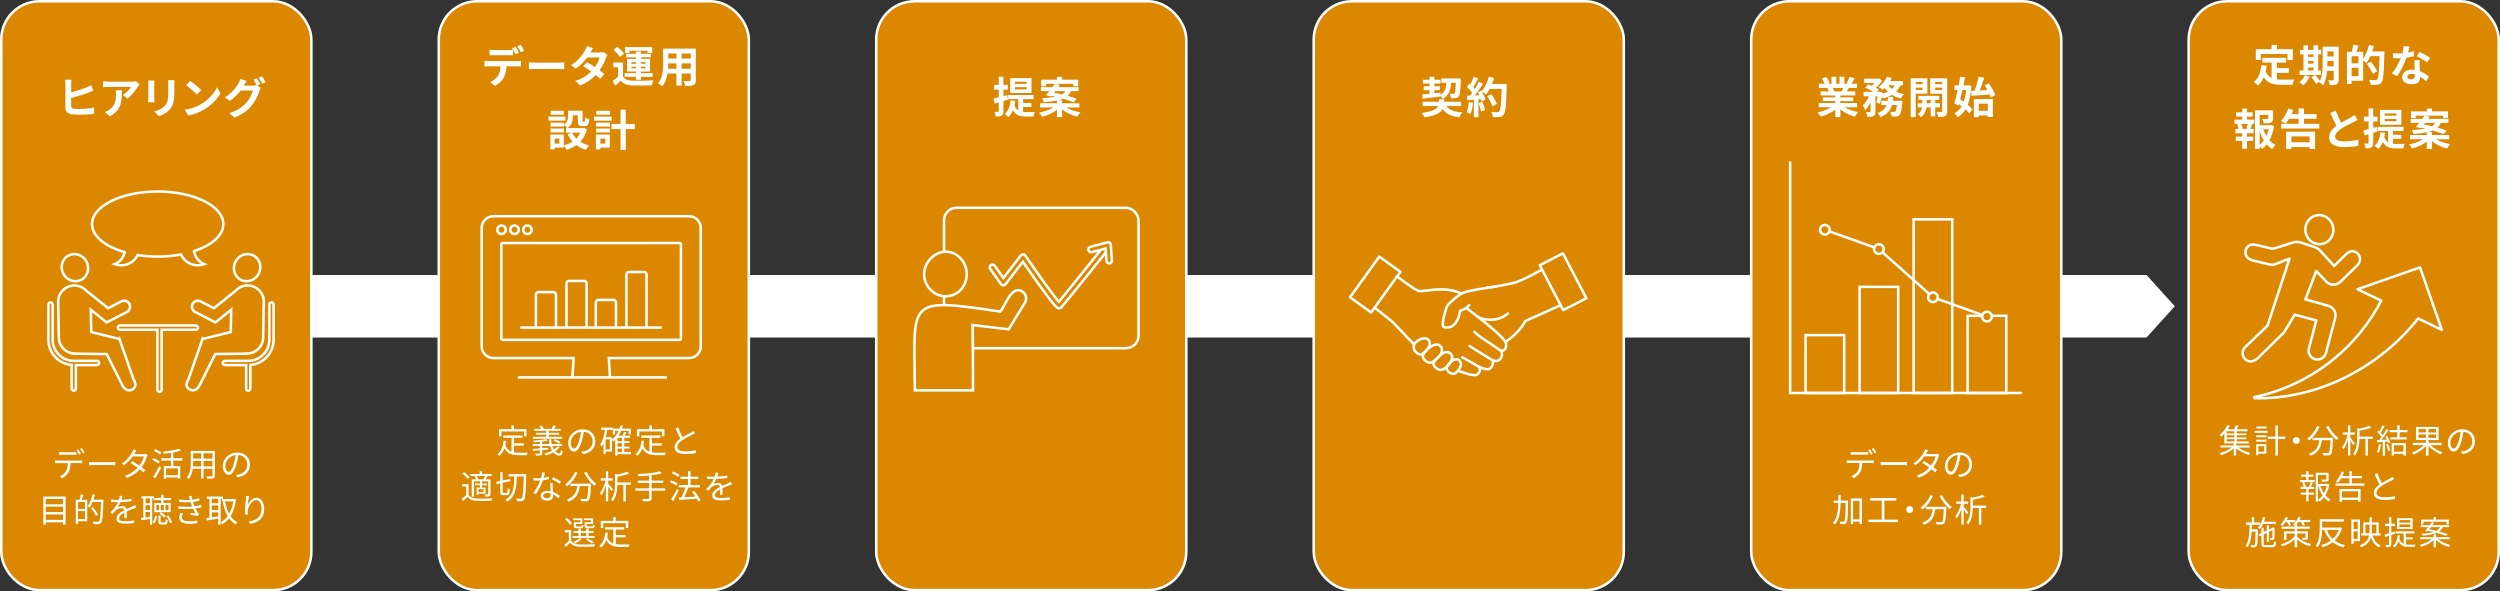 <?xml version="1.0" encoding="UTF-8"?>
<svg id="_レイヤー_1" data-name="レイヤー 1" xmlns="http://www.w3.org/2000/svg" viewBox="0 0 981 232.07">
  <rect x="0" y="0" width="981" height="232.07" fill="#333333" stroke="none"/>
  <g>
    <rect x=".5" y=".5" width="121.67" height="231.07" rx="15" ry="15" fill="#dc8700"/>
    <rect x=".5" y=".5" width="121.67" height="231.07" rx="15" ry="15" fill="none" stroke="#fff" stroke-miterlimit="10"/>
  </g>
  <g id="Arrow">
    <polygon points="121.68 107.92 842.3 107.92 853.38 120.18 842.3 132.44 121.68 132.45 121.68 107.92" fill="#fff"/>
  </g>
  <g>
    <rect x="172.17" y=".5" width="121.67" height="231.07" rx="15" ry="15" fill="#dc8700"/>
    <rect x="172.17" y=".5" width="121.67" height="231.07" rx="15" ry="15" fill="none" stroke="#fff" stroke-miterlimit="10"/>
  </g>
  <g>
    <rect x="343.83" y=".5" width="121.67" height="231.07" rx="15" ry="15" fill="#dc8700"/>
    <rect x="343.83" y=".5" width="121.67" height="231.07" rx="15" ry="15" fill="none" stroke="#fff" stroke-miterlimit="10"/>
  </g>
  <g>
    <rect x="515.5" y=".5" width="121.67" height="231.07" rx="15" ry="15" fill="#dc8700"/>
    <rect x="515.5" y=".5" width="121.67" height="231.07" rx="15" ry="15" fill="none" stroke="#fff" stroke-miterlimit="10"/>
  </g>
  <g>
    <rect x="687.17" y=".5" width="121.67" height="231.07" rx="15" ry="15" fill="#dc8700"/>
    <rect x="687.17" y=".5" width="121.67" height="231.07" rx="15" ry="15" fill="none" stroke="#fff" stroke-miterlimit="10"/>
  </g>
  <g>
    <rect x="858.83" y=".5" width="121.67" height="231.07" rx="15" ry="15" fill="#dc8700"/>
    <rect x="858.83" y=".5" width="121.67" height="231.07" rx="15" ry="15" fill="none" stroke="#fff" stroke-miterlimit="10"/>
  </g>
  <g>
    <path d="M27.94,33.02v3.21c2.02-.51,4.42-1.28,5.93-1.9.61-.25,1.19-.53,1.85-.92l.92,2.14c-.65.27-1.41.59-1.99.82-1.72.66-4.5,1.53-6.71,2.09v3.14c0,.73.34.92,1.1,1.07.49.07,1.19.1,1.96.1,1.78,0,4.52-.22,5.93-.59v2.5c-1.62.22-4.18.34-6.07.34-1.11,0-2.12-.07-2.86-.19-1.48-.27-2.33-1.07-2.33-2.55v-9.26c0-.49-.07-1.34-.14-1.77h2.52c-.08.53-.12,1.29-.12,1.77Z" fill="#fff"/>
    <path d="M54.1,34.02c-.8,1.33-2.41,3.47-4.08,4.66l-1.77-1.41c1.36-.83,2.69-2.33,3.13-3.16h-8.86c-.71,0-1.27.05-2.07.12v-2.36c.65.1,1.36.17,2.07.17h9.16c.48,0,1.41-.05,1.73-.15l1.34,1.26c-.19.22-.51.63-.66.88ZM43.12,45.6l-1.99-1.62c.54-.19,1.16-.48,1.79-.93,2.16-1.5,2.57-3.3,2.57-6.09,0-.53-.03-.99-.12-1.53h2.46c0,4.22-.08,7.68-4.71,10.17Z" fill="#fff"/>
    <path d="M60.53,32.9v5.75c0,.42.02,1.09.05,1.48h-2.46c.02-.32.08-.99.08-1.5v-5.73c0-.32-.02-.92-.07-1.31h2.45c-.03.39-.05.76-.05,1.31ZM68.4,33.16v3.37c0,3.65-.71,5.24-1.97,6.63-1.12,1.22-2.89,2.06-4.13,2.45l-1.77-1.87c1.68-.39,3.06-1.04,4.08-2.14,1.17-1.28,1.39-2.55,1.39-5.2v-3.23c0-.68-.03-1.22-.1-1.7h2.57c-.03.48-.07,1.02-.07,1.7Z" fill="#fff"/>
    <path d="M78.99,40.82c2.91-1.72,5.12-4.32,6.19-6.61l1.33,2.4c-1.29,2.29-3.55,4.64-6.29,6.29-1.72,1.04-3.91,1.99-6.31,2.4l-1.43-2.24c2.65-.37,4.86-1.24,6.51-2.23ZM78.99,35.33l-1.73,1.77c-.88-.95-3.01-2.8-4.25-3.67l1.6-1.7c1.19.8,3.4,2.57,4.39,3.6Z" fill="#fff"/>
    <path d="M102.18,33.05l-1.26.53,1.44.88c-.19.32-.42.8-.56,1.22-.46,1.51-1.43,3.77-2.97,5.66-1.62,1.99-3.66,3.54-6.85,4.81l-2.01-1.8c3.47-1.04,5.35-2.52,6.85-4.22,1.16-1.31,2.14-3.37,2.41-4.62h-4.78c-1.14,1.48-2.62,2.97-4.3,4.11l-1.9-1.43c2.97-1.8,4.47-4.01,5.3-5.47.25-.41.61-1.19.76-1.77l2.5.82c-.41.6-.85,1.36-1.04,1.73-.02.03-.03.05-.05.08h3.4c.53,0,1.1-.08,1.48-.2l.12.07c-.34-.68-.82-1.58-1.24-2.19l1.34-.54c.43.61,1.04,1.7,1.34,2.33ZM104.22,32.27l-1.34.58c-.36-.71-.9-1.7-1.38-2.35l1.34-.54c.44.63,1.07,1.72,1.38,2.31Z" fill="#fff"/>
  </g>
  <g>
    <path d="M87.63,87.92c0-7.05-11.53-12.77-25.76-12.77s-25.76,5.72-25.76,12.77c0,4.72,5.16,8.83,12.83,11.04-.43,2.07-1.95,3.9-3.92,4.69,1.85.69,3.98.58,5.75-.29,1.41-.69,2.57-1.87,3.28-3.27,2.47.39,5.09.6,7.82.6,3.22,0,6.29-.29,9.13-.83.7,1.5,1.91,2.77,3.4,3.5,1.77.87,3.9.98,5.75.29-2.1-.83-3.69-2.86-3.99-5.1,6.92-2.29,11.48-6.19,11.48-10.63Z" fill="#dc8700" stroke="#fff" stroke-miterlimit="10"/>
    <path d="M52.39,148.83l-5.53-15.89-.06.07-11-2.71-.17-8.78,6.19,5,7.95-4.09c1.15-.59,1.6-2,1.01-3.15h0c-.59-1.15-2-1.61-3.16-1.01l-5.2,2.67-8.59-6.89c-1.19-1.27-2.89-2.05-4.76-2.02h0c-3.52.07-6.32,2.97-6.25,6.49l.27,13.99c.07,3.51,2.96,6.3,6.47,6.25v.02s12.31.16,12.31.16l6.3,12.53c.97,1.58,2.41,2.27,3.94,1.23,1.45-.99,1.21-2.38.27-3.86Z" fill="#dc8700" stroke="#fff" stroke-miterlimit="10"/>
    <path d="M33.87,102.54c1.44,2.6.6,5.82-1.87,7.19-2.48,1.38-5.65.38-7.1-2.21-1.44-2.6-.6-5.82,1.87-7.19,2.48-1.38,5.65-.38,7.1,2.21Z" fill="#dc8700" stroke="#fff" stroke-miterlimit="10"/>
    <path d="M38.09,141.6h-9.15c-4.57,0-8.29-3.72-8.29-8.29v-13.81c0-.46-.37-.83-.83-.83s-.83.37-.83.83v13.81c0,5.2,4.02,9.48,9.12,9.9v9.26c0,.46.37.83.83.83s.83-.37.83-.83v-9.22h8.32c.46,0,.83-.37.83-.83s-.37-.83-.83-.83Z" fill="#dc8700" stroke="#fff" stroke-miterlimit="10"/>
    <path d="M97.28,112.03c-1.88-.04-3.57.75-4.76,2.02l-8.59,6.89-5.2-2.67c-1.15-.59-2.56-.14-3.16,1.01-.59,1.15-.14,2.56,1.01,3.15l7.95,4.09,6.19-5-.17,8.78-11,2.71-.06-.07-5.53,15.89c-.94,1.48-1.18,2.88.27,3.86h0c1.53,1.04,2.96.35,3.94-1.23l6.3-12.53,12.31-.16v-.02c3.5.06,6.4-2.74,6.47-6.25l.27-13.99c.07-3.52-2.73-6.42-6.25-6.49Z" fill="#dc8700" stroke="#fff" stroke-miterlimit="10"/>
    <ellipse cx="96.97" cy="105.03" rx="5.38" ry="5.13" transform="translate(-41.93 138.82) rotate(-60.96)" fill="#dc8700" stroke="#fff" stroke-miterlimit="10"/>
    <path d="M106.53,118.67c-.46,0-.83.37-.83.83v13.81c0,4.57-3.72,8.29-8.29,8.29h-9.15c-.46,0-.83.37-.83.83s.37.83.83.83h8.32v9.22c0,.46.37.83.83.83s.83-.37.83-.83v-9.26c5.1-.42,9.12-4.7,9.12-9.9v-13.81c0-.46-.37-.83-.83-.83Z" fill="#dc8700" stroke="#fff" stroke-miterlimit="10"/>
    <path d="M76.86,127.72h-29.79c-.46,0-.83.37-.83.83s.37.83.83.83h14.7v23.55c0,.46.37.83.83.83s.83-.37.83-.83v-23.55h13.43c.46,0,.83-.37.83-.83s-.37-.83-.83-.83Z" fill="#dc8700" stroke="#fff" stroke-miterlimit="10"/>
  </g>
  <g>
    <path d="M191.75,23.97h11.13c.36,0,1.11-.03,1.55-.1v2.21c-.42-.03-1.07-.05-1.55-.05h-4.1c-.1,1.75-.48,3.18-1.09,4.37-.59,1.19-1.9,2.5-3.42,3.26l-1.99-1.44c1.21-.46,2.4-1.43,3.08-2.43.7-1.05.99-2.33,1.05-3.76h-4.67c-.49,0-1.16.03-1.63.07v-2.23c.51.07,1.11.1,1.63.1ZM193.91,19.65h5.56c.58,0,1.26-.05,1.84-.14v2.19c-.58-.03-1.24-.05-1.84-.05h-5.56c-.58,0-1.31.02-1.82.05v-2.19c.54.08,1.24.14,1.82.14ZM203.67,20.67l-1.36.59c-.36-.7-.88-1.72-1.34-2.36l1.36-.56c.42.63,1.02,1.7,1.34,2.33ZM205.71,19.89l-1.36.59c-.36-.71-.9-1.7-1.36-2.35l1.34-.56c.44.65,1.07,1.72,1.38,2.31Z" fill="#fff"/>
    <path d="M210.28,24.58h9.13c.8,0,1.55-.07,1.99-.1v2.67c-.41-.02-1.27-.08-1.99-.08h-9.13c-.97,0-2.11.03-2.74.08v-2.67c.61.05,1.85.1,2.74.1Z" fill="#fff"/>
    <path d="M231.7,20.62h3.45c.53,0,1.11-.07,1.48-.19l1.73,1.07c-.19.32-.41.78-.56,1.21-.46,1.38-1.31,3.2-2.52,4.9.73.53,1.39,1.02,1.89,1.43l-1.62,1.92c-.46-.42-1.09-.95-1.78-1.51-1.5,1.58-3.43,3.03-6.09,4.03l-1.97-1.72c2.94-.9,4.83-2.28,6.24-3.69-1.1-.82-2.23-1.58-3.09-2.12l1.51-1.55c.9.51,1.97,1.21,3.04,1.92.88-1.22,1.62-2.7,1.87-3.76h-4.86c-1.19,1.58-2.77,3.21-4.49,4.4l-1.84-1.41c2.97-1.85,4.56-4.18,5.41-5.66.27-.41.63-1.19.78-1.77l2.46.76c-.42.59-.85,1.36-1.05,1.73Z" fill="#fff"/>
    <path d="M244.45,29.97c.66,1.14,1.85,1.62,3.59,1.68,2.04.08,6.05.03,8.4-.15-.24.48-.53,1.41-.63,1.97-2.11.1-5.71.14-7.79.05-2.02-.08-3.38-.58-4.4-1.89-.68.66-1.38,1.31-2.24,2.04l-.95-2.01c.66-.42,1.43-.99,2.11-1.56v-3.71h-1.9v-1.85h3.82v5.42ZM243.25,22.36c-.48-.83-1.6-2.01-2.55-2.82l1.55-1.16c.95.76,2.12,1.89,2.67,2.7l-1.67,1.27ZM249.52,30.16h-4.4v-1.46h4.4v-.63h-3.45v-4.98h3.45v-.6h-3.77v-1.39h3.77v-.88h1.97v.88h3.89v1.39h-3.89v.6h3.6v4.98h-3.6v.63h4.62v1.46h-4.62v1.12h-1.97v-1.12ZM247.04,20.81h-1.77v-2.33h10.67v2.33h-1.87v-.9h-7.04v.9ZM247.79,25.01h1.73v-.66h-1.73v.66ZM249.52,26.84v-.66h-1.73v.66h1.73ZM251.49,24.35v.66h1.8v-.66h-1.8ZM253.29,26.18h-1.8v.66h1.8v-.66Z" fill="#fff"/>
    <path d="M273.06,31.43c0,1.09-.24,1.63-.92,1.94-.7.34-1.73.37-3.26.36-.07-.54-.39-1.41-.65-1.94.95.05,2.07.03,2.38.03.32,0,.44-.1.44-.41v-2.55h-3.59v4.74h-2.04v-4.74h-3.47c-.31,1.85-.92,3.72-2.14,5.05-.32-.37-1.14-1.07-1.6-1.31,1.85-2.04,2-5.07,2-7.45v-6.07h12.83v12.34ZM265.43,26.96v-2.09h-3.2v.31c0,.54-.02,1.16-.05,1.78h3.25ZM262.24,21.01v1.97h3.2v-1.97h-3.2ZM271.06,21.01h-3.59v1.97h3.59v-1.97ZM271.06,26.96v-2.09h-3.59v2.09h3.59Z" fill="#fff"/>
    <path d="M221.87,47.36h-6.65v-1.6h6.65v1.6ZM230.35,50.65c-.54,2.06-1.45,3.67-2.62,4.95,1,.65,2.19,1.14,3.5,1.46-.44.42-1.02,1.22-1.31,1.75-1.43-.42-2.67-1.05-3.74-1.85-1.14.8-2.45,1.41-3.89,1.85-.2-.49-.68-1.29-1.05-1.75v.87h-3.55v.66h-1.72v-5.8h5.27v4.23c1.28-.32,2.43-.8,3.43-1.46-.78-.85-1.43-1.84-1.95-2.94l1.73-.56h-2.36v-1.82h.58c-.29-.34-1-.95-1.41-1.22v.65h-5.24v-1.55h5.24v.82c1.46-1,1.65-2.35,1.65-3.48v-2.02h5.69v3.81c0,.48.03.53.22.53h.43c.22,0,.29-.22.31-1.7.37.29,1.16.58,1.65.71-.17,2.11-.61,2.7-1.75,2.7h-.99c-1.36,0-1.75-.53-1.75-2.21v-2.06h-1.9v.29c0,1.6-.34,3.54-2.11,4.74h5.98l.34-.08,1.33.49ZM221.26,51.96h-5.24v-1.51h5.24v1.51ZM221.22,45.01h-5.13v-1.53h5.13v1.53ZM219.49,54.39h-1.8v1.96h1.8v-1.96ZM224.5,52.07c.41.85.97,1.61,1.65,2.29.66-.66,1.19-1.43,1.6-2.29h-3.25Z" fill="#fff"/>
    <path d="M240.03,47.36h-6.95v-1.6h6.95v1.6ZM239.29,57.93h-3.71v.66h-1.75v-5.8h5.46v5.13ZM233.89,48.12h5.46v1.55h-5.46v-1.55ZM233.89,50.45h5.46v1.51h-5.46v-1.51ZM239.38,45.01h-5.39v-1.53h5.39v1.53ZM235.59,54.39v1.96h1.94v-1.96h-1.94ZM249.1,50.64h-3.55v8.19h-2.04v-8.19h-3.55v-2.01h3.55v-5.61h2.04v5.61h3.55v2.01Z" fill="#fff"/>
  </g>
  <g>
    <path d="M393.74,39.66v3.96c0,.93-.15,1.43-.66,1.73-.51.34-1.26.41-2.35.39-.05-.49-.27-1.33-.53-1.85.63.02,1.21.02,1.41,0,.2,0,.29-.07.29-.29v-3.4c-.56.15-1.07.31-1.56.44l-.46-1.96c.58-.12,1.26-.31,2.02-.49v-3.01h-1.83v-1.87h1.83v-3.21h1.84v3.21h1.7v1.87h-1.7v2.52l1.53-.41.27,1.82-1.8.54ZM401.47,43.94c.39.03.77.05,1.19.05.58,0,2.69,0,3.42-.02-.24.41-.48,1.26-.54,1.77h-2.96c-2.23,0-3.94-.41-5.1-2.46-.42,1.07-1.04,1.97-1.77,2.67-.32-.32-1.09-.95-1.5-1.21,1.41-1.12,2.11-3.01,2.36-5.32l1.84.22c-.08.61-.19,1.19-.32,1.72.37.99.87,1.6,1.48,1.99v-4.44h-4v-1.63h10.05v1.63h-4.15v1.5h3.25v1.58h-3.25v1.96ZM404.77,36.5h-8.38v-5.87h8.38v5.87ZM402.83,32.06h-4.59v.85h4.59v-.85ZM402.83,34.2h-4.59v.87h4.59v-.87Z" fill="#fff"/>
    <path d="M418.3,42.16c1.5.88,3.62,1.6,5.68,1.92-.44.42-1,1.21-1.29,1.72-2.12-.51-4.32-1.55-5.93-2.86v3.03h-2.01v-2.92c-1.56,1.28-3.69,2.26-5.8,2.77-.27-.49-.82-1.24-1.24-1.63,2.04-.36,4.16-1.1,5.61-2.02h-5.18v-1.67h6.61v-1.05c-1.38.31-3.09.51-5.22.66-.08-.48-.41-1.17-.66-1.56,2.29-.12,4.01-.31,5.32-.59-.54-.12-1.09-.25-1.6-.36l-.22.25-1.92-.53c.41-.44.85-.99,1.33-1.56h-3.35v-1.58h4.56c.32-.44.65-.87.92-1.26h-3.49v.93h-1.87v-2.6h6.24v-1.12h2.02v1.12h6.29v2.6h-1.95v-.93h-6.83l1.55.46c-.19.25-.37.53-.58.8h7.94v1.58h-2.99c-.31.71-.73,1.33-1.31,1.84,1.38.39,2.63.78,3.59,1.14l-1.21,1.43c-1.02-.44-2.55-.95-4.21-1.43-.54.24-1.17.44-1.9.61h1.58v1.16h6.77v1.67h-5.22ZM413.61,36.34c.99.19,2.07.42,3.16.7.59-.36.99-.8,1.28-1.29h-3.98l-.46.59Z" fill="#fff"/>
  </g>
  <g>
    <path d="M567.57,41.62c1.11,1.56,3.08,2.28,6.26,2.46-.44.48-.95,1.34-1.22,1.94-3.25-.39-5.18-1.34-6.48-3.23-.83,1.38-2.79,2.63-7.12,3.25-.25-.49-.77-1.24-1.16-1.7,4.35-.6,5.98-1.65,6.54-2.72h-6.12v-1.7h6.38v-1h2.04v1h6.68v1.7h-5.8ZM558.07,37.05c.82-.07,1.8-.17,2.89-.27v-1.41h-2.33v-1.51h2.33v-1.05h-2.62v-1.51h2.62v-1.16h1.87v1.16h2.38v1.51h-2.38v1.05h2.16v1.51h-2.16v1.21c.8-.08,1.62-.17,2.41-.25l.02.9c1.73-1.02,2.14-2.58,2.28-4.73h-1.94v-1.7h7.63s0,.54-.02.76c-.15,4.08-.32,5.71-.76,6.27-.34.44-.7.59-1.19.66-.43.07-1.14.07-1.89.07-.02-.56-.24-1.34-.53-1.8.61.05,1.16.05,1.41.05.24,0,.37-.03.53-.2.24-.29.37-1.38.49-4.11h-1.85c-.2,2.87-.83,4.98-3.3,6.31-.17-.34-.51-.82-.85-1.17v.24c-2.5.32-5.13.63-7.05.85l-.15-1.67Z" fill="#fff"/>
    <path d="M578.03,40.36c-.17,1.6-.53,3.3-1.02,4.39-.36-.22-1.1-.58-1.55-.73.49-1,.77-2.52.9-3.94l1.67.29ZM591.26,33s0,.68-.02.93c-.22,7.45-.46,10.13-1.17,11.03-.48.65-.92.83-1.63.93-.61.1-1.67.08-2.65.05-.03-.58-.31-1.46-.68-2.04,1.07.1,2.04.1,2.5.1.32,0,.51-.07.71-.29.51-.53.77-3.01.95-8.81h-4.69c-.46.83-.93,1.58-1.44,2.19-.34-.31-1.09-.82-1.6-1.12.6,1.07,1.14,2.33,1.33,3.18l-1.53.71c-.05-.27-.14-.58-.24-.92l-.97.07v6.99h-1.79v-6.85l-2.52.17-.17-1.77,1.26-.05c.25-.32.53-.68.78-1.05-.49-.73-1.33-1.65-2.04-2.33l.95-1.39.41.36c.48-.93.95-2.07,1.24-2.96l1.79.63c-.61,1.17-1.31,2.48-1.92,3.43.22.24.42.49.59.71.61-.95,1.16-1.94,1.56-2.79l1.72.71c-.95,1.5-2.14,3.23-3.25,4.61l1.72-.07c-.19-.41-.39-.82-.59-1.17l1.43-.63.12.2c1.26-1.34,2.26-3.52,2.8-5.66l2.07.44c-.22.83-.51,1.65-.83,2.43h5.8ZM581.65,39.97c.46,1,.9,2.33,1.11,3.2l-1.6.56c-.14-.87-.58-2.24-1-3.28l1.5-.48ZM585.63,41.71c-.32-1.07-1.21-2.7-2.07-3.93l1.61-.82c.88,1.17,1.85,2.74,2.21,3.81l-1.75.94Z" fill="#fff"/>
  </g>
  <g>
    <path d="M723.83,42.09c1.44.88,3.42,1.55,5.39,1.85-.46.44-1.05,1.29-1.36,1.84-2.09-.53-4.15-1.55-5.71-2.87v3.06h-1.99v-2.96c-1.58,1.24-3.67,2.23-5.69,2.75-.29-.49-.87-1.27-1.29-1.68,1.9-.39,3.91-1.1,5.37-1.99h-4.88v-1.67h6.49v-.75h-4.9v-1.46h4.9v-.76h-5.75v-1.58h3.23c-.14-.42-.36-.93-.58-1.33l.2-.03h-3.55v-1.65h2.28c-.24-.65-.68-1.46-1.05-2.11l1.73-.59c.49.73,1.05,1.73,1.29,2.4l-.83.31h1.55v-2.77h1.89v2.77h1.26v-2.77h1.9v2.77h1.51l-.61-.19c.41-.7.83-1.72,1.07-2.46l2.12.51c-.48.78-.93,1.55-1.33,2.14h2.21v1.65h-3.2c-.27.49-.54.95-.8,1.36h3.33v1.58h-5.9v.76h5.1v1.46h-5.1v.75h6.61v1.67h-4.93ZM719.21,34.51c.24.44.46.95.58,1.31l-.29.05h3.18c.2-.41.41-.9.59-1.36h-4.06Z" fill="#fff"/>
    <path d="M745.73,33.47c-.44.97-1,1.78-1.7,2.48.93.44,1.99.78,3.13,1-.44.41-1,1.21-1.27,1.72-1.29-.32-2.45-.83-3.47-1.46-1,.61-2.18,1.07-3.47,1.43-.1-.19-.27-.44-.48-.71-.24,1.05-.53,2.07-.83,2.84l-1.36-.63c.19-.63.39-1.48.54-2.35h-.9v5.98c0,.92-.14,1.46-.73,1.77-.58.32-1.34.36-2.4.36-.05-.56-.32-1.38-.58-1.92.63.02,1.31.02,1.53.02.2-.02.27-.05.27-.25v-3.64c-.59,1.26-1.31,2.4-2.12,3.14-.17-.58-.61-1.41-.92-1.95.93-.83,1.82-2.16,2.41-3.5h-2.12v-1.77h3.89c-.95-.58-2.23-1.22-3.28-1.65l1.28-1.29c.41.15.88.34,1.34.54.37-.32.75-.7,1.07-1.07h-4.08v-1.7h5.49l.31-.07,1.29.82c-.58.95-1.53,1.99-2.48,2.8.49.25.92.51,1.24.75l-.83.87h.82l.27-.08,1.22.41-.07.39c.75-.2,1.46-.46,2.07-.78-.44-.42-.85-.9-1.21-1.41-.25.27-.51.51-.76.73-.39-.32-1.17-.87-1.65-1.14,1.33-.95,2.58-2.48,3.25-4.05l1.89.51c-.19.41-.39.8-.63,1.19h5.01v1.68h-.99ZM746.53,39.56s-.03.53-.07.76c-.27,2.94-.58,4.25-1.07,4.79-.37.39-.73.53-1.24.59-.42.05-1.12.07-1.9.03-.02-.56-.24-1.34-.54-1.87.61.07,1.19.08,1.46.08.24,0,.37-.03.54-.19.24-.22.46-.95.65-2.53h-1.97c-.58,2.02-1.78,3.67-4.47,4.73-.22-.48-.75-1.19-1.17-1.56,2.04-.75,3.03-1.84,3.55-3.16h-2.06v-1.68h2.48c.08-.49.14-.99.17-1.51h2.02c-.05.51-.1,1.02-.17,1.51h3.79ZM740.95,33.47c.37.53.85,1.02,1.41,1.44.46-.41.83-.9,1.12-1.44h-2.53Z" fill="#fff"/>
    <path d="M751.73,36.75v9.21h-1.97v-15.23h6.54v6.02h-4.57ZM751.73,32.18v.87h2.67v-.87h-2.67ZM754.4,35.29v-.92h-2.67v.92h2.67ZM759.38,42.14v3.5h-1.77v-3.5h-1.63c-.17,1.17-.73,2.82-2.18,3.81-.29-.36-.9-.88-1.29-1.16,1.09-.68,1.56-1.78,1.73-2.65h-1.72v-1.65h1.79v-1.28h-1.55v-1.6h8.21v1.6h-1.6v1.28h1.87v1.65h-1.87ZM757.61,40.49v-1.28h-1.58v1.28h1.58ZM764.09,43.6c0,1.04-.19,1.6-.8,1.92-.61.34-1.5.39-2.79.39-.07-.56-.34-1.48-.61-2.01.76.03,1.6.03,1.85.02.27,0,.36-.1.36-.34v-6.8h-4.67v-6.05h6.66v12.87ZM759.35,32.18v.87h2.75v-.87h-2.75ZM762.1,35.32v-.95h-2.75v.95h2.75Z" fill="#fff"/>
    <path d="M773.56,33.61c-.19,3.09-.65,5.56-1.41,7.53.75.61,1.39,1.22,1.82,1.77l-1.21,1.62c-.36-.48-.88-1.04-1.5-1.6-.8,1.31-1.82,2.33-3.08,3.11-.29-.51-.83-1.24-1.22-1.62,1.12-.59,2.06-1.53,2.77-2.77-.34-.27-.7-.54-1.04-.78l-.17.6-1.63-.88c.41-1.39.87-3.28,1.29-5.25h-1.24v-1.85h1.63c.24-1.17.46-2.33.63-3.38l1.9.19c-.19,1-.41,2.09-.65,3.2h1.55l.34-.05,1.21.19ZM770.06,35.32c-.29,1.28-.59,2.53-.88,3.69.44.27.9.58,1.36.9.49-1.31.82-2.86,1.02-4.59h-1.5ZM774.85,35.61c.61-1.67,1.22-3.86,1.55-5.52l2.24.39c-.54,1.68-1.19,3.54-1.82,5.01.99-.05,2.02-.12,3.08-.17-.36-.63-.73-1.24-1.11-1.79l1.6-.82c1.05,1.43,2.18,3.31,2.58,4.61l-1.75.93c-.1-.36-.24-.75-.42-1.17-2.53.2-5.2.39-7.14.53l-.2-1.94,1.39-.07ZM774.54,38.88h7.48v7.02h-2.01v-.59h-3.57v.66h-1.9v-7.09ZM776.45,40.69v2.79h3.57v-2.79h-3.57Z" fill="#fff"/>
  </g>
  <g>
    <path d="M893.48,31.16c.61.07,1.26.1,1.94.1.92,0,3.72,0,4.86-.05-.29.49-.61,1.46-.71,2.06h-4.25c-3.13,0-5.46-.51-7.02-2.92-.54,1.29-1.29,2.38-2.26,3.21-.34-.36-1.19-1.07-1.67-1.38,1.84-1.36,2.67-3.71,2.97-6.61l2.11.2c-.1.76-.22,1.48-.38,2.16.51,1.36,1.31,2.18,2.31,2.67v-6h-3.62v-1.92h9.35v1.92h-3.64v2.12h4.68v1.9h-4.68v2.53ZM887.17,23.55h-1.99v-4.25h6.17v-1.7h2.14v1.7h6.22v4.25h-2.09v-2.33h-10.46v2.33Z" fill="#fff"/>
    <path d="M906.35,30.11c-.59,1.24-1.6,2.57-2.52,3.4-.37-.36-1.16-.94-1.62-1.21.88-.66,1.77-1.73,2.24-2.75l1.89.56ZM910.7,29.43h-8.35v-1.77h1.53v-6.31h-1.33v-1.77h1.33v-1.8h1.82v1.8h2.11v-1.8h1.85v1.8h1.16v1.77h-1.16v6.31h1.04v1.77ZM905.7,21.35v.99h2.11v-.99h-2.11ZM905.7,24.96h2.11v-1.07h-2.11v1.07ZM905.7,27.66h2.11v-1.16h-2.11v1.16ZM917.69,31.21c0,1-.19,1.53-.78,1.85-.6.32-1.46.37-2.72.36-.07-.53-.32-1.41-.58-1.92.73.05,1.55.03,1.79.03.26,0,.34-.08.34-.36v-3.35h-2.58c-.19,2.01-.61,4.13-1.53,5.66-.32-.36-1.16-.97-1.6-1.14.05-.1.12-.19.17-.29l-1.41.8c-.34-.66-1.16-1.79-1.82-2.57l1.53-.83c.61.68,1.41,1.61,1.84,2.31.99-2.12,1.07-5,1.07-7.21v-6.24h6.29v12.88ZM915.73,26.03v-2.09h-2.45v.63c0,.44,0,.93-.02,1.46h2.46ZM913.28,20.16v1.99h2.45v-1.99h-2.45Z" fill="#fff"/>
    <path d="M935.66,20.2s0,.68-.02.92c-.22,7.6-.41,10.3-1.11,11.2-.47.63-.95.82-1.63.93-.65.08-1.67.07-2.67.03-.03-.56-.3-1.41-.66-1.97,1.09.1,2.09.1,2.53.1.34,0,.53-.07.75-.29.49-.54.71-3.09.9-9.09h-3.64c-.44,1.02-.97,1.96-1.49,2.69-.27-.26-.85-.65-1.31-.95v7.94h-4.54v1.24h-1.84v-12.63h1.92c.22-.85.43-1.94.49-2.74l2.21.31c-.29.85-.6,1.7-.88,2.43h2.63v2.75c.99-1.43,1.8-3.48,2.29-5.47l1.94.44c-.19.73-.41,1.44-.66,2.16h4.78ZM925.47,22.08h-2.7v2.75h2.7v-2.75ZM925.47,29.92v-3.33h-2.7v3.33h2.7ZM931.12,29c-.48-1.02-1.53-2.69-2.36-3.93l1.58-.9c.85,1.17,1.97,2.79,2.5,3.77l-1.72,1.05Z" fill="#fff"/>
    <path d="M944.9,20.62c.83-.15,1.63-.34,2.29-.54l.07,1.97c-.78.2-1.84.42-2.97.59-.82,2.38-2.26,5.35-3.64,7.28l-2.06-1.05c1.34-1.67,2.72-4.17,3.47-6-.3.02-.59.02-.88.02-.7,0-1.39-.02-2.12-.07l-.15-1.97c.73.08,1.63.12,2.26.12.51,0,1.02-.02,1.55-.07.24-.93.43-1.96.46-2.84l2.35.24c-.13.54-.36,1.41-.61,2.33ZM949.49,25.76c.02.49.07,1.31.1,2.16,1.46.54,2.65,1.39,3.52,2.18l-1.14,1.82c-.59-.54-1.36-1.26-2.29-1.82v.17c0,1.58-.87,2.8-3.28,2.8-2.11,0-3.77-.93-3.77-2.8,0-1.67,1.39-2.94,3.76-2.94.41,0,.78.03,1.17.07-.07-1.26-.15-2.77-.19-3.81h2.12c-.05.71-.02,1.43,0,2.18ZM946.09,31.11c1.17,0,1.53-.65,1.53-1.58v-.34c-.44-.1-.9-.17-1.38-.17-.98,0-1.61.44-1.61,1.04,0,.63.53,1.05,1.46,1.05ZM948.34,22.07l1.09-1.68c1.22.53,3.33,1.68,4.2,2.31l-1.21,1.79c-.99-.78-2.92-1.89-4.08-2.41Z" fill="#fff"/>
    <path d="M881.71,46.93h2.84v1.7h-1.41l.66.17c-.29.63-.54,1.29-.78,1.8h1.28v1.7h-2.58v1.31h2.4v1.7h-2.4v3.09h-1.87v-3.09h-2.53v-1.7h2.53v-1.31h-2.67v-1.7h1.28c-.1-.54-.32-1.26-.56-1.82l.61-.15h-1.68v-1.7h3.03v-1.17h-2.43v-1.67h2.43v-1.48h1.87v1.48h2.21v1.67h-2.21v1.17ZM881.45,50.45c.21-.51.46-1.24.61-1.82h-2.58c.29.61.53,1.34.59,1.82l-.54.15h2.46l-.54-.15ZM892.33,49.46c-.32,2.06-.92,3.96-1.78,5.56.7.77,1.48,1.41,2.36,1.85-.44.37-1.02,1.09-1.31,1.6-.8-.48-1.5-1.09-2.12-1.8-.54.7-1.16,1.31-1.85,1.82-.22-.34-.58-.73-.94-1.05v1h-1.84v-15.15h7.09v3.2c0,.87-.19,1.36-.85,1.63-.65.27-1.56.29-2.8.29-.08-.54-.34-1.24-.58-1.73.83.03,1.77.03,2.02.03.25-.02.34-.07.34-.25v-1.39h-3.38v4.06h4.1l.34-.08,1.21.42ZM886.69,56.82c.61-.49,1.16-1.07,1.63-1.73-.66-1.09-1.21-2.33-1.63-3.67v5.41ZM888.12,50.72c.31.94.71,1.82,1.21,2.63.39-.82.7-1.72.9-2.63h-2.11Z" fill="#fff"/>
    <path d="M910.1,48.58v1.87h-14.98v-1.87h6.83v-1.95h-3.71c-.44.75-.92,1.39-1.39,1.92-.42-.32-1.34-.85-1.85-1.07,1.22-1.16,2.29-3.03,2.89-4.86l2.02.51c-.19.56-.41,1.1-.66,1.65h2.7v-2.21h2.14v2.21h4.96v1.85h-4.96v1.95h6ZM897.07,51.66h11.39v6.82h-2.18v-.78h-7.14v.83h-2.07v-6.87ZM899.15,53.53v2.29h7.14v-2.29h-7.14Z" fill="#fff"/>
    <path d="M918.68,48.14c1.39-.82,2.87-1.55,3.67-2.01.65-.37,1.14-.66,1.58-1.04l1.17,1.97c-.51.31-1.05.59-1.68.92-1.05.53-3.2,1.51-4.74,2.52-1.41.94-2.36,1.9-2.36,3.09s1.17,1.87,3.54,1.87c1.75,0,4.04-.25,5.56-.63l-.04,2.45c-1.45.25-3.25.42-5.46.42-3.38,0-5.95-.93-5.95-3.86,0-1.87,1.19-3.28,2.82-4.49-.78-1.45-1.6-3.26-2.36-5.07l2.12-.87c.65,1.77,1.45,3.4,2.12,4.71Z" fill="#fff"/>
    <path d="M931.26,52.13v3.96c0,.93-.15,1.43-.66,1.73-.51.34-1.26.41-2.35.39-.05-.49-.27-1.33-.53-1.85.63.02,1.21.02,1.41,0,.2,0,.29-.07.29-.29v-3.4c-.56.15-1.07.31-1.56.44l-.46-1.96c.58-.12,1.26-.31,2.02-.49v-3.01h-1.84v-1.87h1.84v-3.21h1.83v3.21h1.7v1.87h-1.7v2.52l1.53-.41.27,1.82-1.8.54ZM939,56.42c.39.03.77.05,1.19.05.58,0,2.69,0,3.42-.02-.24.41-.48,1.26-.54,1.77h-2.96c-2.23,0-3.94-.41-5.1-2.46-.42,1.07-1.04,1.97-1.77,2.67-.32-.32-1.09-.95-1.5-1.21,1.41-1.12,2.11-3.01,2.36-5.32l1.84.22c-.09.61-.19,1.19-.32,1.72.38.99.87,1.6,1.48,1.99v-4.44h-4v-1.63h10.05v1.63h-4.15v1.5h3.25v1.58h-3.25v1.96ZM942.3,48.97h-8.38v-5.87h8.38v5.87ZM940.36,44.53h-4.59v.85h4.59v-.85ZM940.36,46.68h-4.59v.87h4.59v-.87Z" fill="#fff"/>
    <path d="M955.83,54.63c1.5.88,3.62,1.6,5.68,1.92-.44.42-1,1.21-1.29,1.72-2.12-.51-4.32-1.55-5.93-2.86v3.03h-2.01v-2.92c-1.56,1.28-3.69,2.26-5.8,2.77-.27-.49-.81-1.24-1.24-1.63,2.04-.36,4.16-1.1,5.61-2.02h-5.18v-1.67h6.61v-1.05c-1.38.31-3.09.51-5.22.66-.08-.48-.41-1.17-.66-1.56,2.29-.12,4.01-.31,5.32-.59-.54-.12-1.09-.25-1.6-.36l-.22.25-1.92-.53c.41-.44.85-.99,1.33-1.56h-3.35v-1.58h4.55c.32-.44.65-.87.92-1.26h-3.48v.93h-1.87v-2.6h6.24v-1.12h2.02v1.12h6.29v2.6h-1.95v-.93h-6.83l1.55.46c-.19.25-.38.53-.58.8h7.94v1.58h-2.99c-.31.71-.73,1.33-1.31,1.84,1.38.39,2.63.78,3.59,1.14l-1.21,1.43c-1.02-.44-2.55-.95-4.21-1.43-.54.24-1.17.44-1.9.61h1.58v1.16h6.77v1.67h-5.22ZM951.13,48.82c.99.19,2.07.42,3.16.7.6-.36.99-.8,1.28-1.29h-3.98l-.46.59Z" fill="#fff"/>
  </g>
  <g>
    <rect x="370.44" y="81.54" width="76.32" height="55.09" rx="4.92" ry="4.92" fill="#dc8700" stroke="#fff" stroke-miterlimit="10"/>
    <path d="M371,116.27h.03c2.27,0,4.37-.89,5.91-2.51,1.55-1.62,2.4-3.83,2.41-6.22,0-4.72-3.72-8.75-8.13-8.79h-.06c-2.16,0-4.34.99-5.99,2.72-1.64,1.72-2.58,4-2.56,6.23.01,2.2.91,4.32,2.51,5.97,1.62,1.66,3.7,2.58,5.87,2.59Z" fill="#dc8700" stroke="#fff" stroke-miterlimit="10"/>
    <path d="M381.81,153.16s-.04-25.13-.1-25.61l14.08,1.67,6.39-10.44c.92-1.51.45-3.48-1.06-4.4h0c-4.15-2.68-6.74,5.72-8.58,7.88-37.33-5.49-33.78-4.78-33.54,30.9h22.81Z" fill="#dc8700" stroke="#fff" stroke-miterlimit="10"/>
    <path d="M415.62,120.96s-.07,0-.11,0c-.66-.06-1.28-.12-8.34-9.99-2.33-3.26-4.61-6.55-5.79-8.26l-6.84,8.83c-.21.27-.54.41-.87.42-.34,0-.66-.18-.86-.45l-4.25-6c-.34-.49-.23-1.16.26-1.5.49-.34,1.16-.23,1.5.26l3.41,4.81,6.86-8.85c.21-.27.54-.43.88-.42.34.01.66.18.86.47,4.47,6.54,11.04,15.79,13.18,18.14,2.41-2.9,11.26-13.9,17.32-21.45.37-.46,1.05-.54,1.51-.17.46.37.54,1.05.17,1.51-1.77,2.2-17.3,21.55-18.07,22.32-.22.22-.51.34-.82.34Z" fill="#dc8700" stroke="#fff" stroke-miterlimit="10"/>
    <path d="M435.24,103.36c-.56,0-1.03-.43-1.07-1l-.35-4.85-5.39,1.43c-.58.15-1.16-.19-1.32-.76-.15-.57.19-1.16.76-1.32l6.64-1.77c.31-.08.64-.02.9.16.26.19.43.48.45.8l.45,6.15c.04.59-.4,1.11-1,1.15-.03,0-.05,0-.08,0Z" fill="#dc8700" stroke="#fff" stroke-miterlimit="10"/>
  </g>
  <g>
    <path d="M886.53,139.98l9.64-9.49s.08-.09.11-.14l4.17-6.86,8.46,2.25-2.89,11c-.47,1.78.54,3.61,2.3,4.17.9.28,1.88.19,2.71-.27.84-.46,1.43-1.22,1.67-2.14l3.67-13.92c.46-1.98-.72-3.97-2.67-4.53l-9.05-2.59,4.25-11.11,4.26,4.47s.05.05.08.07c.7.53,1.52.81,2.38.81,1.01,0,1.98-.39,2.72-1.1l6.49-6.3c1.45-1.55,1.64-2.98.6-4.51-.02-.03-.04-.05-.06-.08-.68-.74-1.43-1.12-2.24-1.14h-.05c-.87,0-1.76.44-2.62,1.31l-4.52,4.48-5.47-5.95c-.64-.69-1.45-1.21-2.34-1.51l-5.58-1.82s-.04-.01-.06-.02c-.91-.21-1.87-.17-2.76.11l-7.04,2.23c-.51.16-1.06.18-1.58.07l-5.64-1.33c-1.21-.31-2.22-.23-2.98.23-.69.42-1.14,1.14-1.35,2.13,0,.03-.01.07-.01.1-.12,1.85.79,3,2.86,3.61l6.68,1.58c.76.17,1.55.11,2.27-.17l5.47-2.15-6.19,18.88-2.47,7.48-8.81,8.43-.03.03c-.68.75-1.01,1.72-.89,2.67.11.95.64,1.79,1.49,2.36.48.33,1.01.49,1.58.49,1.13,0,2.43-.7,3.47-1.85Z" fill="none" stroke="#fff" stroke-linecap="round" stroke-linejoin="round"/>
    <path d="M910.2,95.82c.33,0,.66-.03.99-.09,1.45-.28,2.69-1.12,3.51-2.39.81-1.25,1.1-2.77.81-4.26-.52-2.72-2.82-4.69-5.48-4.69-.33,0-.66.03-.99.09-1.44.27-2.68,1.12-3.5,2.37-.82,1.26-1.11,2.78-.83,4.28.52,2.72,2.82,4.69,5.48,4.69Z" fill="none" stroke="#fff" stroke-linecap="round" stroke-linejoin="round"/>
    <path d="M949.61,104.93l-24.53,8.56,9.29,4.48c-4.38,8.59-10.76,16.51-18.64,22.94-8.77,7.17-19.43,12.53-31.14,14.9l.04.44c6,.15,12.1-.49,18.11-1.87,6-1.38,11.91-3.5,17.55-6.3,10.81-5.35,20.71-13.17,28.6-23.11l9.29,4.48-8.57-24.52Z" fill="none" stroke="#fff" stroke-linecap="round" stroke-linejoin="round"/>
  </g>
  <g>
    <path d="M612.3,119.8l-13.78,6.19s-1.8,4.09-7.64,8.14" fill="none" stroke="#fff" stroke-linecap="round" stroke-linejoin="round"/>
    <path d="M583.51,112.91c2.94-.3,6.86-1.14,10.24-1.83,3.25-.67,11.21-5.27,11.21-5.27" fill="none" stroke="#fff" stroke-linecap="round" stroke-linejoin="round"/>
    <path d="M548.27,108.48s6.58,5.19,8.46,5.7c1.38.37,5.68-.95,10.82-.54,2.01.16,3.85.64,6,1.54" fill="none" stroke="#fff" stroke-linecap="round" stroke-linejoin="round"/>
    <path d="M554.82,135.05c-3.72-3.71-5.54-5.88-8.36-8.71-3.72-3.02-6.95-5.52-6.95-5.52" fill="none" stroke="#fff" stroke-linecap="round" stroke-linejoin="round"/>
    <path d="M575.35,120.83c2.49,1.88,15.34,11.44,15.62,14.02.35,3.13-2.03,2.78-2.03,2.78,0,0,1.01,1.34-.07,3.03-1.04,1.63-3.2.74-3.2.74,0,0,.71,1.52-.84,3.08-1.16,1.16-4.38-.54-4.38-.54,0,0,.97,1.54-.74,2.99-1.02.87-4.6-.43-7.56-1.47" fill="none" stroke="#fff" stroke-linecap="round" stroke-linejoin="round"/>
    <path d="M588.95,137.64s-4.47-3.06-6.41-4.31c-1.65-1.07-3.01-2.2-4.01-3.11" fill="none" stroke="#fff" stroke-linecap="round" stroke-linejoin="round"/>
    <path d="M585.65,141.36s-7.8-4.68-8.98-5.59" fill="none" stroke="#fff" stroke-linecap="round" stroke-linejoin="round"/>
    <path d="M580.53,144.02s-4.5-2.6-6.73-3.83" fill="none" stroke="#fff" stroke-linecap="round" stroke-linejoin="round"/>
    <path d="M586.89,112.4c-3.86.62-10.86,1.63-12.82,2.52-1.96.89-6.05,4.4-6.45,5.73-.41,1.33-2.44,7.52-.87,7.81,4.28.77,5.8-3.71,6.22-6.5,1.04-.48,2.02-.55,3.55-2.21" fill="none" stroke="#fff" stroke-linecap="round" stroke-linejoin="round"/>
    <path d="M563.45,144.32c2.1,1.83,3.82.27,5.33-1.67,1.49-1.91,1.29-3.45.04-4.2-1.76-1.07-3.93,1.09-4.43,1.66-.85.97-3.1,2.34-.94,4.22Z" fill="none" stroke="#fff" stroke-linecap="round" stroke-linejoin="round"/>
    <path d="M568.86,146.21c1.97,1.34,2.9-.29,3.69-1.36,1.23-1.67.71-3.29-.45-3.76-1.64-.66-3.31,1.43-3.69,1.96-.74,1.02-1.42,1.89.45,3.16Z" fill="none" stroke="#fff" stroke-linecap="round" stroke-linejoin="round"/>
    <path d="M559.27,141.48c2.1,1.83,3.5.33,5.36-1.57,1.69-1.74,1.43-3.66.18-4.41-1.76-1.07-3.89.86-4.62,1.57-.92.9-3.09,2.53-.93,4.41Z" fill="none" stroke="#fff" stroke-linecap="round" stroke-linejoin="round"/>
    <path d="M555.56,138.1c1.64,1.6,2.42,1.24,4.11-.55,1.67-1.76,1.78-3.5.61-4.37-1.65-1.23-3.95.48-4.75,1.12-1.01.81-1.1,2.71.03,3.81Z" fill="none" stroke="#fff" stroke-linecap="round" stroke-linejoin="round"/>
    <path d="M579.93,124.35s3.42,2.01,8.15.67c2.12-.6,3.62-2,3.62-2" fill="none" stroke="#fff" stroke-linecap="round" stroke-linejoin="round"/>
    <rect x="529.81" y="106.56" width="19.66" height="10.21" transform="translate(133.46 484.09) rotate(-54.21)" fill="none" stroke="#fff" stroke-linecap="round" stroke-linejoin="round"/>
    <polygon points="613.4 121.69 604.21 104.07 613.3 99.42 622.49 117.04 613.4 121.69" fill="none" stroke="#fff" stroke-linecap="round" stroke-linejoin="round"/>
  </g>
  <g>
    <path d="M22.71,180.74h8.52c.27,0,.7-.01,1.01-.07v1.08c-.29-.01-.7-.03-1.01-.03h-3.54c-.04,1.4-.25,2.59-.77,3.56-.47.86-1.46,1.79-2.56,2.37l-.96-.71c1.01-.42,1.95-1.17,2.46-1.99.57-.9.71-1.99.75-3.22h-3.9c-.39,0-.77,0-1.12.03v-1.08c.35.04.71.07,1.12.07ZM24.31,177.48h4.5c.38,0,.83-.03,1.21-.08v1.08c-.38-.03-.83-.04-1.21-.04h-4.49c-.43,0-.86.01-1.2.04v-1.08c.38.04.77.08,1.18.08ZM31.76,178.13l-.7.31c-.26-.53-.7-1.31-1.05-1.81l.69-.29c.33.46.81,1.25,1.07,1.78ZM33.22,177.6l-.7.31c-.29-.57-.7-1.3-1.08-1.79l.69-.29c.34.47.84,1.29,1.09,1.77Z" fill="#fff"/>
    <path d="M36.75,181.35h7.12c.65,0,1.12-.04,1.4-.06v1.27c-.26-.01-.81-.06-1.39-.06h-7.14c-.71,0-1.4.03-1.81.06v-1.27c.39.03,1.08.06,1.81.06Z" fill="#fff"/>
    <path d="M52.95,177.72c-.08.16-.17.31-.27.47h3.52c.35,0,.64-.05.86-.13l.86.52c-.12.18-.23.49-.31.7-.34,1.2-1.04,2.72-2.03,4.04.55.4,1.07.81,1.48,1.14l-.77.9c-.39-.35-.88-.75-1.42-1.18-1.16,1.29-2.76,2.48-4.95,3.3l-.94-.81c2.2-.68,3.86-1.87,5.03-3.13-.94-.68-1.92-1.35-2.76-1.87l.7-.71c.86.49,1.83,1.12,2.74,1.75.84-1.13,1.51-2.54,1.77-3.6h-4.39c-.83,1.17-1.99,2.44-3.44,3.45l-.87-.68c2.24-1.39,3.56-3.34,4.17-4.52.13-.23.34-.69.42-1.03l1.18.38c-.22.34-.46.78-.59,1.01Z" fill="#fff"/>
    <path d="M62.15,181.84c-.53-.36-1.6-.99-2.39-1.4l.53-.7c.75.38,1.83.95,2.41,1.31l-.55.79ZM60.07,187.08c.7-.97,1.7-2.69,2.46-4.16l.7.64c-.68,1.37-1.59,2.98-2.35,4.17l-.81-.65ZM62.8,178.32c-.53-.38-1.61-1-2.41-1.43l.53-.69c.79.38,1.88.98,2.43,1.34l-.56.78ZM68,180.75v2.13h2.72v4.95h-.92v-.48h-4.62v.55h-.9v-5.02h2.79v-2.13h-3.74v-.94h3.74v-2.11c-.95.14-1.92.26-2.85.35-.05-.23-.18-.6-.27-.82,2.24-.23,4.85-.64,6.29-1.16l.75.75c-.84.29-1.88.53-3,.73v2.25h3.56v.94h-3.56ZM69.8,183.78h-4.62v2.68h4.62v-2.68Z" fill="#fff"/>
    <path d="M84.32,186.6c0,.62-.17.91-.58,1.08-.44.16-1.2.17-2.42.16-.04-.26-.2-.68-.33-.94.91.04,1.79.03,2.03.03.26-.01.35-.09.35-.34v-2.64h-3.5v3.83h-.96v-3.83h-3.25c-.2,1.44-.64,2.92-1.62,4.03-.14-.2-.53-.52-.74-.64,1.43-1.61,1.56-3.9,1.56-5.71v-4.68h9.46v9.65ZM78.91,183.02v-2.16h-3.11v.77c0,.43-.01.91-.05,1.39h3.16ZM75.8,177.87v2.08h3.11v-2.08h-3.11ZM83.37,177.87h-3.5v2.08h3.5v-2.08ZM83.37,183.02v-2.16h-3.5v2.16h3.5Z" fill="#fff"/>
    <path d="M93.2,187.31l-.61-.96c.42-.04.82-.1,1.12-.17,1.66-.38,3.3-1.61,3.3-3.86,0-1.96-1.26-3.59-3.47-3.77-.17,1.21-.42,2.54-.78,3.74-.79,2.68-1.82,4.04-3.03,4.04s-2.31-1.33-2.31-3.47c0-2.82,2.51-5.29,5.68-5.29s4.98,2.14,4.98,4.78-1.79,4.55-4.88,4.95ZM89.77,185.14c.61,0,1.3-.87,1.96-3.07.33-1.08.58-2.31.73-3.51-2.5.31-4.03,2.44-4.03,4.21,0,1.64.75,2.37,1.34,2.37Z" fill="#fff"/>
    <path d="M25.75,194.85v10.99h-1v-.88h-6.8v.88h-.95v-10.99h8.75ZM17.95,195.78v2.11h6.8v-2.11h-6.8ZM17.95,198.81v2.13h6.8v-2.13h-6.8ZM24.75,204v-2.13h-6.8v2.13h6.8Z" fill="#fff"/>
    <path d="M32.75,194.2c-.22.64-.46,1.35-.68,1.91h2.16v8.44h-3.61v1.03h-.88v-9.46h1.46c.2-.62.43-1.5.52-2.11l1.04.19ZM33.35,196.98h-2.73v2.72h2.73v-2.72ZM33.35,203.67v-3.12h-2.73v3.12h2.73ZM40.59,196.56c-.21,5.93-.38,7.93-.9,8.57-.29.36-.58.48-1.03.52-.46.05-1.2.03-1.92-.01-.03-.29-.14-.68-.33-.95.84.08,1.62.08,1.92.08.26,0,.4-.03.53-.2.43-.46.62-2.43.79-7.61h-3.3c-.36.87-.77,1.66-1.22,2.28-.17-.16-.58-.42-.79-.55.87-1.14,1.57-2.94,1.99-4.72l.92.22c-.16.64-.34,1.26-.56,1.87h3.89v.49ZM37.71,202.43c-.39-.78-1.26-2.07-1.98-3l.75-.44c.73.92,1.62,2.17,2.04,2.94l-.82.51Z" fill="#fff"/>
    <path d="M47.66,196.13c1.33-.06,2.74-.18,3.96-.4v.96c-1.3.21-2.91.31-4.33.36-.3.69-.73,1.43-1.17,2.02.49-.31,1.25-.48,1.81-.48.85,0,1.53.42,1.74,1.17.88-.43,1.68-.74,2.35-1.05.39-.17.7-.31,1.07-.51l.43.97c-.34.09-.81.27-1.16.42-.73.27-1.65.65-2.64,1.12.01.75.03,1.86.04,2.5h-1c.03-.49.04-1.34.04-2.03-1.21.64-2.05,1.33-2.05,2.18,0,1.01,1.01,1.17,2.35,1.17,1.01,0,2.41-.12,3.55-.31l-.03,1.04c-.99.13-2.43.23-3.56.23-1.86,0-3.35-.4-3.35-1.99s1.55-2.5,3.07-3.29c-.13-.56-.6-.81-1.18-.81-.82,0-1.65.4-2.24.95-.38.35-.74.83-1.18,1.35l-.88-.65c1.64-1.59,2.51-2.93,3-3.98h-.57c-.56,0-1.42-.03-2.13-.08v-.97c.69.09,1.6.14,2.2.14.27,0,.57,0,.86-.01.18-.56.3-1.14.33-1.62l1.07.09c-.08.39-.18.9-.38,1.51Z" fill="#fff"/>
    <path d="M59.72,195.59v10.3h-.87v-2.22c-1.22.18-2.42.35-3.38.48l-.12-.92c.27-.03.56-.05.88-.09v-7.54h-.69v-.86h4.84v.68h2.86v-1.25h.92v1.25h2.95v.82h-2.95v1.17h2.81v3.58h-6.45v-3.58h2.72v-1.17h-2.9v-.64h-.62ZM58.85,195.59h-1.75v1.85h1.75v-1.85ZM58.85,198.24h-1.75v1.85h1.75v-1.85ZM57.1,203.03c.56-.07,1.16-.14,1.75-.23v-1.88h-1.75v2.12ZM59.84,204.94c.56-.62.88-1.69,1.05-2.63l.78.25c-.2.98-.51,2.13-1.09,2.82l-.74-.44ZM62.44,198.16h-1.1v2.04h1.1v-2.04ZM64.62,205c.31,0,.38-.14.4-1.29.18.14.55.27.79.34-.09,1.43-.32,1.77-1.09,1.77h-1.39c-.95,0-1.17-.25-1.17-1.14v-2.4h.86v2.39c0,.3.05.34.43.34h1.17ZM63.15,201.04c.72.38,1.53,1.01,1.92,1.48l-.62.59c-.39-.51-1.21-1.16-1.9-1.57l.6-.49ZM64.27,198.16h-1.16v2.04h1.16v-2.04ZM64.96,200.2h1.17v-2.04h-1.17v2.04ZM66.03,202.21c.7.84,1.26,1.98,1.46,2.77l-.81.36c-.18-.79-.74-1.95-1.39-2.79l.74-.34Z" fill="#fff"/>
    <path d="M74.06,194.68l1.11-.14c.05.49.17,1.03.31,1.55.92-.12,1.83-.31,2.67-.58l.14.94c-.74.21-1.66.4-2.56.52.09.33.2.62.29.9.09.25.2.52.3.78,1.08-.13,1.99-.36,2.6-.56l.16.97c-.62.17-1.44.34-2.35.47.27.56.57,1.12.91,1.61.14.21.3.38.48.56l-.53.79c-.73-.2-1.95-.31-2.85-.42l.09-.79c.69.08,1.53.17,1.95.22-.39-.6-.73-1.24-1.01-1.87-1.59.14-3.72.17-5.72.03l-.05-.97c1.95.21,3.93.2,5.4.07-.09-.23-.18-.46-.26-.68-.13-.36-.25-.7-.35-1.01-1.26.08-2.85.05-4.47-.09l-.06-.95c1.56.18,3.04.22,4.29.16-.04-.1-.07-.22-.09-.33-.1-.39-.23-.79-.36-1.16ZM71.32,202.93c0,1.08.96,1.61,3,1.61,1.21,0,2.16-.08,3.09-.27l-.04,1.04c-.91.14-1.94.22-3.04.22-2.55,0-3.98-.75-3.99-2.42-.01-.74.22-1.29.51-1.86l1.01.21c-.31.46-.55.9-.55,1.47Z" fill="#fff"/>
    <path d="M86.58,195.74v10.13h-.94v-2.35c-1.64.27-3.3.52-4.54.73l-.17-.97c.36-.04.79-.09,1.26-.16v-7.37h-1.01v-.9h6.3v.9h-.91ZM85.64,195.74h-2.54v1.73h2.54v-1.73ZM85.64,198.33h-2.54v1.81h2.54v-1.81ZM83.11,202.99c.79-.1,1.66-.23,2.54-.36v-1.6h-2.54v1.96ZM92.61,195.95c-.34,2.78-1.07,4.94-2.11,6.59.71,1.04,1.6,1.87,2.68,2.42-.22.18-.53.55-.69.79-1.03-.58-1.88-1.38-2.59-2.35-.77.97-1.66,1.74-2.65,2.31-.14-.25-.43-.6-.64-.78,1.03-.53,1.95-1.34,2.73-2.41-.9-1.53-1.51-3.42-1.94-5.55l.92-.17c.34,1.79.86,3.43,1.6,4.81.75-1.33,1.31-2.95,1.61-4.86h-4.38v-.95h4.64l.18-.04.62.18Z" fill="#fff"/>
    <path d="M97.18,198.27c.53-1.33,1.89-2.95,3.54-2.95s2.96,1.73,2.96,4.46c0,3.61-2.26,5.2-5.49,5.79l-.61-.94c2.82-.42,5.03-1.57,5.03-4.84,0-2.05-.7-3.54-2.07-3.54-1.62,0-3.13,2.37-3.29,4.07-.06.51-.05.95.03,1.6l-1,.08c-.07-.49-.14-1.22-.14-2.07,0-1.23.25-3.15.4-4.2.05-.39.08-.77.1-1.12l1.14.04c-.27.95-.53,2.7-.61,3.61Z" fill="#fff"/>
  </g>
  <g>
    <path d="M201.69,177.49c.64.12,1.35.16,2.11.16.47,0,2.7,0,3.33-.01-.16.23-.32.69-.36.98h-3.02c-2.69,0-4.63-.47-5.81-2.67-.45,1.2-1.09,2.16-1.94,2.9-.16-.17-.56-.51-.79-.65,1.44-1.12,2.14-2.96,2.43-5.29l.99.09c-.08.61-.18,1.18-.31,1.73.49,1.37,1.33,2.11,2.39,2.51v-5.45h-3.22v-.91h7.53v.91h-3.31v2.16h3.85v.9h-3.85v2.65ZM196.76,171.21h-.95v-2.81h4.88v-1.48h1v1.48h4.91v2.81h-.99v-1.9h-8.85v1.9Z" fill="#fff"/>
    <path d="M219.63,175.46c-.46.6-1.05,1.13-1.74,1.59.51.54,1.08.86,1.66.84.35-.01.46-.31.52-1.23.19.16.49.31.74.38-.14,1.38-.48,1.73-1.3,1.74-.92,0-1.74-.46-2.42-1.25-.91.49-1.91.9-2.9,1.21-.1-.18-.35-.58-.51-.77,1.01-.26,2.04-.64,2.94-1.1-.33-.53-.6-1.16-.81-1.86h-3.03v.87l2.33-.18v.69c-.78.08-1.56.14-2.33.22v1.22c0,.49-.13.71-.49.82-.38.13-.99.13-1.96.13-.05-.22-.19-.54-.3-.77.7.03,1.38.03,1.57.01.2,0,.26-.04.26-.22v-1.12l-2.72.25-.09-.78c.77-.05,1.74-.12,2.81-.2v-.95h-2.76v-.75h2.76v-.88c-.81.08-1.62.14-2.38.18-.03-.2-.13-.47-.22-.64,1.77-.1,3.89-.34,5.04-.64l.58.61c-.6.14-1.33.27-2.11.36v1h2.83c-.13-.6-.21-1.24-.25-1.9h.94c.03.68.12,1.31.25,1.9h4.08v.75h-3.87c.18.53.4,1,.65,1.4.55-.37,1.03-.78,1.38-1.24l.83.29ZM220.6,172.16h-11.48v-.77h5.23v-.83h-3.98v-.73h3.98v-.79h-4.67v-.75h2.67c-.18-.35-.46-.76-.71-1.08l.83-.29c.38.39.75.94.91,1.33l-.09.04h3.11c.25-.4.57-1,.74-1.4l1.03.27c-.26.39-.55.81-.78,1.13h2.68v.75h-4.73v.79h4.04v.73h-4.04v.83h5.28v.77ZM219.34,174.12c-.43-.39-1.33-.9-2.07-1.21l.52-.57c.74.27,1.65.75,2.11,1.14l-.56.64Z" fill="#fff"/>
    <path d="M228.73,178.19l-.61-.96c.42-.04.82-.1,1.12-.17,1.66-.38,3.3-1.61,3.3-3.86,0-1.96-1.26-3.59-3.47-3.77-.17,1.21-.42,2.54-.78,3.74-.79,2.68-1.82,4.04-3.03,4.04s-2.31-1.33-2.31-3.47c0-2.82,2.51-5.29,5.68-5.29s4.98,2.14,4.98,4.79-1.79,4.55-4.88,4.95ZM225.3,176.02c.61,0,1.3-.87,1.96-3.07.33-1.08.58-2.31.73-3.51-2.5.31-4.03,2.44-4.03,4.21,0,1.64.75,2.37,1.34,2.37Z" fill="#fff"/>
    <path d="M247.62,178.22h-5.32v.56h-.91v-6.16c-.22.22-.46.42-.69.61-.12-.16-.39-.43-.59-.61v4.58h-2.5v1.01h-.79v-4.19c-.22.46-.46.88-.73,1.26-.1-.22-.38-.69-.55-.9.95-1.38,1.5-3.46,1.83-5.71h-1.47v-.88h4.56v.88h-2.18c-.14,1-.34,1.98-.58,2.89h2.4v.88c1.09-.83,1.98-1.99,2.63-3.37h-1.39v1.36h-.84v-2.21h2.6c.17-.43.31-.87.43-1.33l.92.18c-.12.39-.23.78-.36,1.14h3.46v2.21h-.87v-1.36h-2.92c-.31.69-.65,1.34-1.05,1.92h1.59c.22-.49.46-1.09.58-1.54l.91.22c-.21.44-.43.91-.62,1.31h2.05v.82h-2.25v1.33h2.04v.75h-2.04v1.38h2.04v.75h-2.04v1.35h2.65v.83ZM239.3,172.39h-1.68v3.95h1.68v-3.95ZM244.05,171.82h-1.75v1.33h1.75v-1.33ZM244.05,173.9h-1.75v1.38h1.75v-1.38ZM242.3,177.38h1.75v-1.35h-1.75v1.35Z" fill="#fff"/>
    <path d="M255.82,177.49c.64.12,1.35.16,2.11.16.47,0,2.7,0,3.33-.01-.16.23-.32.69-.36.98h-3.02c-2.69,0-4.63-.47-5.81-2.67-.46,1.2-1.09,2.16-1.94,2.9-.16-.17-.56-.51-.79-.65,1.44-1.12,2.14-2.96,2.43-5.29l.99.09c-.08.61-.18,1.18-.31,1.73.49,1.37,1.33,2.11,2.39,2.51v-5.45h-3.22v-.91h7.53v.91h-3.32v2.16h3.85v.9h-3.85v2.65ZM250.89,171.21h-.95v-2.81h4.88v-1.48h1v1.48h4.91v2.81h-.99v-1.9h-8.85v1.9Z" fill="#fff"/>
    <path d="M267.86,171.53c1.22-.74,2.63-1.43,3.34-1.82.38-.22.65-.39.92-.61l.57.92c-.3.18-.62.35-1,.55-.88.46-2.68,1.31-3.95,2.16-1.21.78-1.94,1.64-1.94,2.63,0,1.08,1.03,1.75,3.08,1.75,1.42,0,3.15-.18,4.16-.44v1.16c-.99.17-2.48.33-4.11.33-2.44,0-4.21-.73-4.21-2.68,0-1.34.86-2.39,2.25-3.37-.6-1.06-1.29-2.59-1.88-4l1.03-.43c.52,1.43,1.17,2.83,1.74,3.86Z" fill="#fff"/>
    <path d="M183.88,194.17c.61.96,1.75,1.4,3.28,1.46,1.43.07,4.42.03,5.98-.08-.12.22-.27.66-.31.95-1.46.07-4.2.09-5.66.03-1.7-.07-2.87-.52-3.68-1.54-.57.56-1.17,1.11-1.81,1.66l-.51-.92c.55-.4,1.21-.95,1.79-1.5v-3.33h-1.65v-.91h2.56v4.17ZM183.49,187.95c-.39-.65-1.26-1.55-2.05-2.17l.74-.55c.79.6,1.69,1.48,2.09,2.12l-.78.6ZM186.69,186.78h-2.07v-.78h3.59v-1.09h.95v1.09h3.77v.78h-2l.34.09c-.23.44-.48.9-.69,1.25h1.9v5.72c0,.47-.09.71-.43.87-.34.13-.87.14-1.64.14-.04-.23-.17-.6-.3-.83.58.03,1.09.03,1.26.01.16,0,.2-.05.2-.2v-4.95h-2.47v.87h1.95v.66h-1.95v.94h1.39v2.34h-2.77v.49h-.7v-2.84h1.34v-.94h-1.94v-.66h1.94v-.87h-2.38v5.98h-.88v-6.75h1.69c-.1-.38-.33-.86-.55-1.22l.46-.12ZM189.69,188.08c.21-.35.46-.88.61-1.3h-3.2c.25.39.47.92.55,1.28l-.23.06h2.42l-.14-.04ZM189.77,191.96h-2.05v1.12h2.05v-1.12Z" fill="#fff"/>
    <path d="M198.81,193.41c.34,0,.4-.34.43-1.86.22.18.61.35.87.42-.1,1.79-.34,2.35-1.22,2.35h-1.37c-.96,0-1.22-.31-1.22-1.47v-3.2l-1.39.3-.17-.88,1.56-.34v-3.46h.95v3.26l2.92-.62.18.87-3.11.66v3.42c0,.47.05.54.4.54h1.16ZM206.5,186.05s-.01.4-.01.53c-.17,6.63-.3,8.81-.82,9.48-.27.4-.56.52-1,.57-.42.05-1.14.04-1.82,0-.01-.29-.14-.7-.31-.99.75.06,1.44.06,1.74.06.22.01.36-.04.51-.22.39-.48.57-2.64.73-8.52h-2.73c-.09,4.04-.39,7.87-3.73,9.86-.14-.25-.47-.59-.7-.77,3.2-1.78,3.41-5.33,3.46-9.09h-2.26v-.92h6.96Z" fill="#fff"/>
    <path d="M213.35,187.48c.68-.1,1.38-.26,2.04-.48l.03.97c-.69.2-1.51.36-2.37.48-.64,1.83-1.79,4.08-2.83,5.49l-1-.52c1.08-1.26,2.18-3.34,2.78-4.86-.39.03-.78.04-1.16.04-.48,0-1.03-.01-1.52-.04l-.07-.97c.48.06,1.04.09,1.59.09.47,0,.96-.03,1.47-.07.19-.73.38-1.55.4-2.25l1.14.1c-.12.47-.3,1.26-.51,2.02ZM216.91,190.89c.01.48.07,1.33.09,2.13,1.12.4,2.03,1.04,2.7,1.61l-.56.88c-.56-.49-1.26-1.08-2.11-1.49.01.21.01.39.01.55,0,1.04-.66,1.88-2.28,1.88-1.43,0-2.6-.59-2.6-1.87,0-1.2,1.13-1.95,2.6-1.95.44,0,.87.04,1.27.13-.05-1.06-.12-2.35-.14-3.28h1.01c-.03.53-.03.94-.01,1.4ZM214.65,195.51c1.08,0,1.44-.57,1.44-1.29,0-.17,0-.36-.01-.58-.42-.13-.87-.2-1.34-.2-.95,0-1.6.44-1.6,1.04s.49,1.03,1.51,1.03ZM216.55,188.04l.53-.79c.94.42,2.42,1.26,3.03,1.73l-.58.86c-.7-.6-2.11-1.4-2.98-1.79Z" fill="#fff"/>
    <path d="M226.63,185.46c-.94,2.18-2.44,4.12-4.08,5.34-.17-.21-.58-.57-.82-.74,1.64-1.1,3.08-2.9,3.89-4.89l1.01.29ZM231.91,189.79s-.01.34-.03.47c-.18,3.99-.38,5.49-.82,5.98-.27.33-.55.4-1,.46-.43.04-1.24.01-2.04-.03-.03-.29-.14-.68-.33-.96.84.08,1.65.09,1.95.09.27,0,.43-.03.55-.17.34-.32.52-1.62.68-4.9h-3.35c-.34,2.56-1.17,4.91-4.47,6.11-.13-.25-.4-.64-.62-.84,3.05-1.01,3.77-3.07,4.07-5.27h-2.65v-.94h8.07ZM230.11,185.15c.84,1.74,2.51,3.69,3.91,4.68-.25.21-.61.58-.79.86-1.43-1.16-3.07-3.25-4.03-5.17l.91-.37Z" fill="#fff"/>
    <path d="M239.89,192.74c-.23-.43-.77-1.22-1.22-1.86v5.88h-.91v-6.2c-.49,1.48-1.14,2.93-1.81,3.8-.1-.26-.35-.64-.51-.87.87-1.08,1.75-3.11,2.18-4.89h-1.89v-.91h2.02v-2.78h.91v2.78h1.78v.91h-1.78v1.14c.4.46,1.55,1.87,1.82,2.22l-.6.78ZM247.5,190.25h-1.92v6.53h-.96v-6.53h-2.35c-.04,1.99-.36,4.58-1.79,6.47-.13-.19-.51-.51-.73-.64,1.46-1.92,1.6-4.54,1.6-6.47v-3.65l.82.25c1.47-.3,3-.73,3.94-1.14l.82.74c-1.25.52-3.02.94-4.64,1.22v2.3h5.23v.92Z" fill="#fff"/>
    <path d="M261.02,192.55h-5.33v2.89c0,.69-.21.97-.69,1.13-.48.15-1.31.18-2.68.17-.08-.27-.26-.7-.42-.96,1.09.04,2.11.03,2.41.01.29,0,.4-.09.4-.36v-2.87h-5.34v-.95h5.34v-2.11h-4.47v-.92h4.47v-2c-1.43.16-2.9.25-4.24.31-.04-.26-.16-.64-.25-.86,3.07-.14,6.84-.48,8.79-1.09l.73.77c-1.11.34-2.52.59-4.06.77v2.11h4.6v.92h-4.6v2.11h5.33v.95Z" fill="#fff"/>
    <path d="M265.44,190.55c-.55-.42-1.66-.96-2.56-1.28l.51-.74c.87.29,2,.78,2.57,1.2l-.52.82ZM266.39,192.45c-.65,1.36-1.51,2.96-2.24,4.17l-.82-.62c.66-1.01,1.62-2.69,2.33-4.17l.73.62ZM266.09,187.13c-.53-.46-1.62-1.07-2.52-1.42l.52-.71c.9.32,2,.87,2.55,1.34l-.55.79ZM273.97,196.8c-.13-.32-.31-.7-.55-1.1-2.51.19-5.12.36-6.92.48l-.14-.96,1.08-.05c.55-1.11,1.17-2.68,1.56-3.91h-2.65v-.92h3.61v-2.38h-2.96v-.91h2.96v-2.12h.99v2.12h3.08v.91h-3.08v2.38h3.69v.92h-4.5c-.48,1.24-1.09,2.72-1.66,3.85,1.34-.06,2.89-.15,4.42-.26-.42-.64-.88-1.29-1.34-1.85l.82-.43c.97,1.14,2.04,2.71,2.48,3.73l-.9.51Z" fill="#fff"/>
    <path d="M281.43,187.01c1.33-.06,2.74-.18,3.96-.4v.96c-1.3.21-2.91.31-4.33.37-.3.69-.73,1.43-1.17,2.02.49-.31,1.25-.48,1.81-.48.85,0,1.53.42,1.74,1.17.88-.43,1.68-.74,2.35-1.05.39-.17.7-.31,1.07-.51l.43.97c-.34.09-.81.27-1.16.42-.73.27-1.65.65-2.64,1.12.01.75.03,1.86.04,2.5h-1c.03-.49.04-1.34.04-2.03-1.21.64-2.05,1.33-2.05,2.18,0,1.01,1.01,1.17,2.35,1.17,1.01,0,2.41-.12,3.55-.31l-.03,1.04c-.99.13-2.43.23-3.56.23-1.86,0-3.35-.4-3.35-1.99s1.55-2.5,3.07-3.29c-.13-.56-.6-.8-1.18-.8-.82,0-1.65.4-2.24.95-.38.35-.74.83-1.18,1.35l-.88-.65c1.64-1.59,2.51-2.93,3-3.98h-.57c-.56,0-1.42-.03-2.13-.08v-.97c.69.09,1.6.14,2.2.14.27,0,.57,0,.86-.01.18-.56.3-1.14.33-1.62l1.07.09c-.08.39-.18.9-.38,1.51Z" fill="#fff"/>
    <path d="M224.13,212.17c.61.97,1.77,1.42,3.29,1.48,1.47.06,4.5.03,6.08-.08-.12.21-.27.64-.31.91-1.47.06-4.28.09-5.75.04-1.72-.07-2.9-.53-3.71-1.56-.55.57-1.13,1.12-1.75,1.69l-.51-.9c.55-.4,1.18-.95,1.75-1.5v-3.35h-1.6v-.91h2.5v4.17ZM223.62,205.92c-.34-.65-1.17-1.57-1.92-2.21l.74-.49c.77.61,1.62,1.51,1.99,2.16l-.81.54ZM233.32,211.09h-8.65v-.75h2.34v-1.23h-1.92v-.74h1.92v-.94h.9v.94h2.13v-.94h.92v.94h1.95v.74h-1.95v1.23h2.35v.75ZM227.71,204.09h-2.78v-.68h3.6v2.2h-2.56v.68c0,.23.07.29.48.29h1.4c.31,0,.38-.08.42-.65.17.13.48.23.71.27-.09.85-.34,1.07-1,1.07h-1.61c-.96,0-1.21-.2-1.21-.97v-1.35h2.55v-.84ZM228.3,211.54c-.66.62-1.7,1.26-2.56,1.68-.16-.17-.51-.48-.71-.61.88-.35,1.85-.85,2.42-1.37l.86.3ZM227.91,210.34h2.13v-1.23h-2.13v1.23ZM231.89,204.09h-2.74v-.68h3.6v2.2h-2.53v.66c0,.25.08.3.51.3h1.55c.31,0,.38-.08.42-.69.17.12.48.22.71.27-.09.87-.34,1.11-1.03,1.11h-1.74c-.96,0-1.24-.2-1.24-.97v-1.35h2.5v-.84ZM232.19,213.24c-.55-.48-1.48-1.09-2.38-1.55l.69-.43c.95.46,2.02,1.08,2.63,1.56l-.94.42Z" fill="#fff"/>
    <path d="M241.63,213.49c.64.12,1.35.16,2.11.16.47,0,2.7,0,3.33-.01-.16.23-.32.69-.36.98h-3.02c-2.69,0-4.63-.47-5.81-2.67-.46,1.2-1.09,2.16-1.94,2.9-.16-.17-.56-.51-.79-.65,1.44-1.12,2.14-2.96,2.43-5.29l.99.09c-.08.61-.18,1.18-.31,1.73.49,1.37,1.33,2.11,2.39,2.51v-5.45h-3.22v-.91h7.53v.91h-3.32v2.16h3.85v.9h-3.85v2.65ZM236.7,207.21h-.95v-2.81h4.88v-1.48h1v1.48h4.91v2.81h-.99v-1.9h-8.85v1.9Z" fill="#fff"/>
  </g>
  <g>
    <path d="M725.77,180.7h8.52c.27,0,.7-.01,1.01-.07v1.08c-.29-.01-.7-.03-1.01-.03h-3.54c-.04,1.4-.25,2.59-.77,3.56-.47.86-1.46,1.79-2.56,2.37l-.96-.71c1.01-.42,1.95-1.17,2.46-1.99.57-.9.71-1.99.75-3.22h-3.9c-.39,0-.77,0-1.12.03v-1.08c.35.04.71.07,1.12.07ZM727.37,177.44h4.5c.38,0,.83-.03,1.21-.08v1.08c-.38-.03-.83-.04-1.21-.04h-4.49c-.43,0-.86.01-1.2.04v-1.08c.38.04.77.08,1.18.08ZM734.82,178.1l-.7.31c-.26-.53-.7-1.31-1.05-1.81l.69-.29c.33.46.81,1.25,1.07,1.78ZM736.27,177.56l-.7.31c-.29-.57-.7-1.3-1.08-1.79l.69-.29c.34.47.84,1.29,1.09,1.77Z" fill="#fff"/>
    <path d="M739.81,181.31h7.12c.65,0,1.12-.04,1.4-.06v1.27c-.26-.01-.81-.06-1.39-.06h-7.14c-.71,0-1.4.03-1.81.06v-1.27c.39.03,1.08.06,1.81.06Z" fill="#fff"/>
    <path d="M756.01,177.68c-.08.16-.17.31-.27.47h3.52c.35,0,.64-.05.86-.13l.86.52c-.12.18-.23.49-.31.7-.34,1.2-1.04,2.72-2.03,4.04.55.4,1.07.81,1.48,1.14l-.77.9c-.39-.35-.88-.75-1.42-1.18-1.16,1.29-2.76,2.48-4.95,3.3l-.94-.81c2.2-.68,3.86-1.87,5.03-3.13-.94-.68-1.92-1.35-2.76-1.87l.7-.71c.86.49,1.83,1.12,2.74,1.75.84-1.13,1.51-2.54,1.77-3.6h-4.39c-.83,1.17-1.99,2.44-3.44,3.45l-.87-.68c2.24-1.39,3.56-3.34,4.17-4.52.13-.23.34-.69.42-1.03l1.18.38c-.22.34-.46.78-.59,1.01Z" fill="#fff"/>
    <path d="M768.96,187.27l-.61-.96c.42-.04.82-.1,1.12-.17,1.66-.38,3.3-1.61,3.3-3.86,0-1.96-1.26-3.59-3.47-3.77-.17,1.21-.42,2.54-.78,3.74-.79,2.68-1.82,4.04-3.03,4.04s-2.31-1.33-2.31-3.47c0-2.82,2.51-5.29,5.68-5.29s4.98,2.14,4.98,4.78-1.79,4.55-4.88,4.95ZM765.52,185.1c.61,0,1.3-.87,1.96-3.07.33-1.08.58-2.31.73-3.51-2.5.31-4.03,2.44-4.03,4.21,0,1.64.75,2.37,1.34,2.37Z" fill="#fff"/>
    <path d="M725.18,196.93c-.1,5.75-.2,7.63-.6,8.19-.23.34-.47.46-.86.49-.35.05-.95.05-1.52.01-.03-.29-.12-.7-.29-.97.6.05,1.16.05,1.39.05.21.01.34-.03.43-.21.3-.36.42-2.13.51-7.11h-1.96c-.12,3.48-.56,6.59-2.31,8.49-.14-.21-.49-.52-.73-.66,1.61-1.7,2-4.58,2.11-7.83h-1.79v-.95h1.82c.01-.74.01-1.5.01-2.26h.95c0,.77-.01,1.52-.03,2.26h2.87v.49ZM730.64,195.6v9.97h-.96v-.86h-2.52v.95h-.91v-10.06h4.39ZM729.68,203.79v-7.25h-2.52v7.25h2.52Z" fill="#fff"/>
    <path d="M744.77,203.91v.96h-11.6v-.96h5.23v-7.46h-4.55v-.99h10.27v.99h-4.67v7.46h5.32Z" fill="#fff"/>
    <path d="M750.74,199.93c0,.77-.61,1.38-1.38,1.38s-1.38-.61-1.38-1.38.61-1.38,1.38-1.38,1.38.61,1.38,1.38Z" fill="#fff"/>
    <path d="M758.51,194.55c-.94,2.18-2.44,4.12-4.08,5.34-.17-.21-.58-.57-.82-.74,1.64-1.1,3.08-2.9,3.89-4.89l1.01.29ZM763.79,198.88s-.01.34-.03.47c-.18,3.99-.38,5.49-.82,5.98-.27.33-.55.4-1,.46-.43.04-1.24.01-2.04-.03-.03-.29-.14-.68-.33-.96.84.08,1.65.09,1.95.09.27,0,.43-.03.55-.17.34-.33.52-1.62.68-4.9h-3.35c-.34,2.56-1.17,4.92-4.47,6.11-.13-.25-.4-.64-.62-.84,3.05-1.01,3.77-3.07,4.07-5.27h-2.65v-.94h8.07ZM761.98,194.24c.84,1.74,2.51,3.69,3.91,4.68-.25.21-.61.58-.79.86-1.43-1.16-3.07-3.25-4.03-5.17l.91-.36Z" fill="#fff"/>
    <path d="M771.77,201.83c-.23-.43-.77-1.22-1.22-1.86v5.88h-.91v-6.2c-.49,1.48-1.14,2.93-1.81,3.8-.1-.26-.35-.64-.51-.87.87-1.08,1.75-3.11,2.18-4.89h-1.88v-.91h2.02v-2.78h.91v2.78h1.78v.91h-1.78v1.14c.4.46,1.55,1.87,1.82,2.22l-.6.78ZM779.38,199.33h-1.92v6.53h-.96v-6.53h-2.35c-.04,1.99-.36,4.58-1.79,6.47-.13-.19-.51-.51-.73-.64,1.46-1.92,1.6-4.54,1.6-6.47v-3.65l.82.25c1.47-.3,3-.73,3.94-1.14l.82.74c-1.25.52-3.02.94-4.64,1.22v2.3h5.23v.92Z" fill="#fff"/>
  </g>
  <g>
    <path d="M878.32,175.6c1.22.94,3.11,1.74,4.75,2.14-.21.2-.48.55-.62.79-1.68-.49-3.64-1.47-4.97-2.59v2.81h-.95v-2.78c-1.33,1.13-3.28,2.13-4.93,2.65-.14-.25-.43-.61-.64-.79,1.64-.42,3.52-1.27,4.76-2.24h-4.45v-.79h5.25v-.81h-3.68v-3.82c-.38.4-.78.81-1.22,1.17-.16-.22-.48-.51-.69-.64,1.44-1.13,2.5-2.65,3.07-3.82l1,.2c-.23.44-.51.9-.82,1.37h2.51c.26-.49.53-1.11.68-1.55l1.08.16c-.26.48-.53.98-.78,1.39h4.26v.77h-4.24v.87h3.73v.69h-3.73v.86h3.77v.69h-3.77v.9h4.75v.78h-4.97v.81h5.33v.79h-4.49ZM876.77,169.22h-3.03v.87h3.03v-.87ZM876.77,170.78h-3.03v.86h3.03v-.86ZM873.74,173.22h3.03v-.9h-3.03v.9Z" fill="#fff"/>
    <path d="M889.85,169.86h-5.12v-.79h5.12v.79ZM889.33,178.03h-3.15v.6h-.86v-4.35h4v3.76ZM885.34,170.82h4.03v.77h-4.03v-.77ZM885.34,172.53h4.03v.78h-4.03v-.78ZM889.37,168.14h-3.97v-.78h3.97v.78ZM886.18,175.07v2.18h2.28v-2.18h-2.28ZM896.75,172.27h-2.91v6.5h-.96v-6.5h-3.04v-.95h3.04v-4.38h.96v4.38h2.91v.95Z" fill="#fff"/>
    <path d="M902.46,172.85c0,.77-.61,1.38-1.38,1.38s-1.38-.61-1.38-1.38.61-1.38,1.38-1.38,1.38.61,1.38,1.38Z" fill="#fff"/>
    <path d="M910.23,167.46c-.94,2.18-2.44,4.12-4.08,5.34-.17-.21-.58-.57-.82-.74,1.64-1.1,3.08-2.9,3.89-4.89l1.01.29ZM915.51,171.79s-.01.34-.03.47c-.18,3.99-.38,5.49-.82,5.98-.27.33-.55.4-1,.46-.43.04-1.24.01-2.04-.03-.03-.29-.14-.68-.33-.96.84.08,1.65.09,1.95.09.27,0,.43-.03.55-.17.34-.33.52-1.62.68-4.9h-3.35c-.34,2.56-1.17,4.92-4.47,6.11-.13-.25-.4-.64-.62-.84,3.05-1.01,3.77-3.07,4.07-5.27h-2.65v-.94h8.07ZM913.7,167.15c.84,1.74,2.51,3.69,3.91,4.68-.25.21-.61.58-.79.86-1.43-1.16-3.07-3.25-4.03-5.17l.91-.36Z" fill="#fff"/>
    <path d="M923.49,174.74c-.23-.43-.77-1.22-1.22-1.86v5.88h-.91v-6.2c-.49,1.48-1.14,2.93-1.81,3.8-.1-.26-.35-.64-.51-.87.87-1.08,1.75-3.11,2.18-4.89h-1.89v-.91h2.02v-2.78h.91v2.78h1.78v.91h-1.78v1.14c.4.46,1.55,1.87,1.82,2.22l-.6.78ZM931.1,172.25h-1.92v6.53h-.96v-6.53h-2.35c-.04,1.99-.36,4.58-1.79,6.47-.13-.19-.51-.51-.73-.64,1.46-1.92,1.6-4.54,1.6-6.47v-3.65l.82.25c1.47-.3,3-.73,3.94-1.14l.82.74c-1.25.52-3.02.94-4.64,1.22v2.3h5.23v.92Z" fill="#fff"/>
    <path d="M934.33,174.43c-.18,1.22-.49,2.47-.92,3.3-.16-.12-.55-.3-.75-.36.43-.79.7-1.95.84-3.09l.83.16ZM936.71,171.06c.53.83,1.1,1.94,1.29,2.64l-.77.36c-.05-.22-.13-.47-.25-.75l-1.13.08v5.41h-.87v-5.36c-.78.04-1.5.08-2.12.1l-.08-.87c.26,0,.56-.01.86-.03.29-.34.58-.74.87-1.16-.39-.58-1.09-1.33-1.7-1.87l.49-.62c.13.1.26.22.39.34.43-.73.88-1.7,1.16-2.42l.86.33c-.44.87-.99,1.91-1.48,2.61.31.31.58.62.79.9.53-.82,1.03-1.66,1.39-2.37l.83.36c-.75,1.22-1.78,2.76-2.69,3.86.65-.03,1.36-.05,2.08-.09-.2-.39-.42-.79-.64-1.14l.72-.31ZM937.05,174.22c.38.79.75,1.82.87,2.5l-.77.26c-.12-.68-.48-1.72-.83-2.52l.73-.23ZM941.64,169.62v1.95h2.79v.87h-6.36v-.87h2.59v-1.95h-2.99v-.88h2.99v-1.83h.97v1.83h3.08v.88h-3.08ZM938.49,173.86h5.58v4.86h-.94v-.61h-3.74v.65h-.9v-4.9ZM939.39,174.73v2.51h3.74v-2.51h-3.74Z" fill="#fff"/>
    <path d="M953.74,174.65c1.2,1.2,3.05,2.29,4.69,2.83-.22.2-.52.57-.66.81-1.65-.66-3.56-1.92-4.84-3.3v3.8h-1v-3.73c-1.25,1.42-3.15,2.65-4.84,3.29-.13-.22-.44-.6-.65-.79,1.69-.55,3.54-1.66,4.68-2.9h-4.36v-.9h5.16v-1.09h-3.9v-5.14h8.88v5.14h-3.98v1.09h5.16v.9h-4.36ZM949.01,169.7h2.92v-1.33h-2.92v1.33ZM951.93,171.83v-1.34h-2.92v1.34h2.92ZM955.89,168.37h-2.95v1.33h2.95v-1.33ZM955.89,170.49h-2.95v1.34h2.95v-1.34Z" fill="#fff"/>
    <path d="M966.3,178.19l-.61-.96c.42-.04.82-.1,1.12-.17,1.66-.38,3.3-1.61,3.3-3.86,0-1.96-1.26-3.59-3.47-3.77-.17,1.21-.42,2.54-.78,3.74-.79,2.68-1.82,4.04-3.03,4.04s-2.31-1.33-2.31-3.47c0-2.82,2.51-5.29,5.68-5.29s4.98,2.14,4.98,4.78-1.79,4.55-4.88,4.95ZM962.87,176.02c.61,0,1.3-.87,1.96-3.07.33-1.08.58-2.31.73-3.51-2.5.31-4.03,2.44-4.03,4.21,0,1.64.75,2.37,1.34,2.37Z" fill="#fff"/>
    <path d="M905.88,188.36h2.39v.83h-1.35l.62.17c-.23.6-.49,1.22-.72,1.68h1.29v.84h-2.24v1.4h2.07v.82h-2.07v2.64h-.91v-2.64h-2.13v-.82h2.13v-1.4h-2.26v-.84h1.27c-.08-.47-.3-1.16-.55-1.68l.64-.17h-1.55v-.83h2.44v-1.29h-1.98v-.83h1.98v-1.31h.91v1.31h1.9v.83h-1.9v1.29ZM906.08,190.9c.21-.47.49-1.2.64-1.7h-2.54c.29.55.53,1.27.6,1.72l-.46.13h2.25l-.49-.14ZM914.03,190.07c-.27,1.56-.79,3.03-1.57,4.28.6.7,1.29,1.27,2.05,1.65-.21.18-.51.53-.66.78-.71-.4-1.35-.98-1.92-1.65-.49.65-1.08,1.22-1.74,1.68-.13-.19-.39-.46-.61-.64v.62h-.88v-11.28h5.04v2.5c0,.48-.09.74-.51.88-.39.13-1.04.14-2.03.14-.04-.26-.17-.6-.3-.83.81.03,1.48.03,1.68,0,.21-.01.26-.05.26-.21v-1.6h-3.26v3.5h3.69l.17-.04.6.22ZM909.57,196.11c.69-.46,1.29-1.05,1.79-1.74-.73-1.07-1.29-2.33-1.68-3.68h-.12v5.42ZM910.51,190.69c.33,1.03.79,2.01,1.37,2.87.51-.88.88-1.87,1.12-2.87h-2.48Z" fill="#fff"/>
    <path d="M927.8,189.7v.91h-11.36v-.91h5.45v-2.04h-3.18c-.39.66-.81,1.27-1.24,1.74-.2-.13-.62-.39-.87-.52.95-.92,1.77-2.41,2.25-3.85l.96.22c-.18.52-.4,1.03-.64,1.52h2.72v-1.87h1v1.87h3.95v.88h-3.95v2.04h4.91ZM918.04,191.89h8.24v4.99h-.98v-.7h-6.3v.73h-.96v-5.02ZM919,192.78v2.48h6.3v-2.48h-6.3Z" fill="#fff"/>
    <path d="M934.61,189.53c1.22-.74,2.63-1.43,3.34-1.82.38-.22.65-.39.92-.61l.57.92c-.3.18-.62.35-1,.55-.88.46-2.68,1.31-3.95,2.16-1.21.78-1.94,1.64-1.94,2.63,0,1.08,1.03,1.75,3.08,1.75,1.42,0,3.15-.18,4.16-.44v1.16c-.99.17-2.48.33-4.11.33-2.44,0-4.21-.73-4.21-2.68,0-1.34.86-2.39,2.25-3.37-.6-1.07-1.29-2.59-1.88-4l1.03-.43c.52,1.43,1.17,2.83,1.74,3.86Z" fill="#fff"/>
    <path d="M886.01,207.7s0,.31-.01.44c-.09,4.3-.17,5.76-.49,6.19-.21.29-.42.38-.75.42-.31.04-.84.03-1.38,0-.03-.25-.1-.62-.25-.86.53.05,1.01.05,1.2.05.2,0,.3-.03.4-.18.22-.3.3-1.56.38-5.17h-1.56c-.16,2.47-.56,4.72-1.65,6.19-.16-.21-.47-.49-.73-.64,1.35-1.79,1.51-5.02,1.56-8.22h-1.42v-.9h2.29v-2.09h.91v2.09h2.26v.9h-3.12c-.01.6-.03,1.2-.05,1.78h2.42ZM888.05,205.61c-.36.81-.78,1.52-1.26,2.09-.16-.17-.53-.52-.74-.68.88-.98,1.55-2.52,1.91-4.12l.94.2c-.13.56-.3,1.11-.48,1.62h4.64v.88h-5ZM891.63,213.89c.57,0,.68-.25.73-1.49.22.14.56.3.82.35-.12,1.53-.4,1.96-1.5,1.96h-2.64c-1.29,0-1.64-.29-1.64-1.43v-3.19l-.78.36-.36-.79,1.14-.53v-2.03h.87v1.61l1.22-.57v-2.05h.83v1.66l1.43-.66.06-.06.16-.12.61.22-.04.16c0,1.85-.03,3.48-.08,3.85-.04.42-.25.62-.58.7-.29.08-.68.09-.97.08-.03-.23-.1-.55-.21-.75.25.03.57.01.68.01.16,0,.23-.03.27-.25.04-.19.07-1.34.07-2.89l-1.39.66v3.89h-.83v-3.5l-1.22.58v3.61c0,.49.12.6.83.6h2.52Z" fill="#fff"/>
    <path d="M896.84,204.88c-.38.57-.79,1.09-1.22,1.5-.18-.14-.57-.42-.79-.53.83-.73,1.61-1.86,2.04-2.98l.91.23c-.13.33-.27.64-.44.95h3.33v.83h-2.22c.25.42.46.88.56,1.2l-.84.31c-.12-.4-.4-1-.68-1.51h-.64ZM901.42,210.59c1.03,1.14,3.08,2.35,5.45,2.87-.2.21-.47.6-.61.84-1.99-.53-3.72-1.6-4.84-2.65v3.12h-1.01v-3.15c-1.27,1.25-3.06,2.24-4.85,2.73-.12-.25-.39-.61-.61-.81,2.15-.49,4.32-1.65,5.46-3.07v-1.12h-3.2v2.5h-1v-3.34h4.2v-1h-5.14v-.86h5.14v-.43c-.2-.16-.44-.34-.62-.42.88-.7,1.66-1.79,2.07-2.95l.95.22c-.13.34-.27.65-.43.96h4.17v.83h-2.68c.27.42.51.86.62,1.18l-.85.3c-.14-.4-.45-.99-.78-1.48h-.99c-.23.34-.49.68-.74.96h.29v.82h4.95v.86h-4.95v1h4.21v2.39c0,.47-.09.66-.43.81-.33.13-.84.13-1.57.13-.05-.25-.21-.55-.33-.77.52.03,1.03.01,1.17.01.16,0,.2-.05.2-.18v-1.55h-3.25v1.22Z" fill="#fff"/>
    <path d="M919.01,207.22c-.57,2.08-1.59,3.68-2.89,4.9,1.12.83,2.48,1.44,4.12,1.79-.25.21-.51.61-.65.88-1.7-.42-3.09-1.09-4.25-2.01-1.18.91-2.55,1.56-3.99,1.99-.12-.26-.36-.68-.56-.87,1.37-.35,2.67-.95,3.8-1.78-1.1-1.12-1.94-2.51-2.53-4.2h-.86c-.04,2.13-.35,4.9-1.68,6.83-.17-.17-.57-.46-.82-.57,1.42-2.01,1.56-4.88,1.56-6.93v-3.51h9.46v.94h-8.52v2.33h6.94l.2-.05.66.27ZM913.06,207.92c.52,1.4,1.27,2.6,2.29,3.56,1.03-.95,1.86-2.13,2.38-3.56h-4.67Z" fill="#fff"/>
    <path d="M923.56,212.34v1.04h-.88v-9.53h3.39v8.49h-2.51ZM923.56,204.74v2.87h1.62v-2.87h-1.62ZM925.18,211.46v-2.99h-1.62v2.99h1.62ZM931.01,210.15c.55,1.81,1.6,3.22,3.2,3.9-.22.18-.49.53-.64.78-1.53-.75-2.57-2.12-3.21-3.93-.47,1.53-1.52,2.89-3.86,3.86-.1-.21-.39-.55-.6-.71,2.41-.99,3.35-2.34,3.71-3.9h-3.13v-.88h.87v-4.28h2.47v-2.01h.91v2.01h2.68v4.28h.77v.88h-3.16ZM929.74,209.26c.05-.44.06-.9.06-1.38v-2.01h-1.59v3.39h1.52ZM930.72,205.87v2.03c0,.47-.01.92-.05,1.37h1.83v-3.39h-1.78Z" fill="#fff"/>
    <path d="M939.79,209.46c-.47.17-.95.31-1.43.48v3.64c0,.53-.12.78-.44.94-.3.16-.79.19-1.61.18-.04-.23-.16-.62-.29-.9.56.01,1.08.01,1.22.01.16,0,.22-.05.22-.25v-3.34c-.53.18-1.04.34-1.51.48l-.23-.94c.48-.12,1.08-.3,1.74-.51v-2.85h-1.6v-.9h1.6v-2.59h.9v2.59h1.43v.9h-1.43v2.56l1.31-.4.12.88ZM944.12,213.66c.38.05.79.08,1.22.08.31,0,2.07,0,2.51-.01-.13.21-.25.61-.29.86h-2.26c-1.87,0-3.24-.35-4.08-2.17-.35.97-.87,1.77-1.55,2.38-.16-.16-.52-.46-.73-.58,1.16-.91,1.73-2.37,1.94-4.29l.88.1c-.07.48-.14.95-.25,1.38.36,1.11.95,1.7,1.69,2.02v-4.11h-3.17v-.82h7.42v.82h-3.34v1.52h2.69v.79h-2.69v2.04ZM946.73,207.56h-6.11v-4.21h6.11v4.21ZM945.81,204.07h-4.3v1.03h4.3v-1.03ZM945.81,205.78h-4.3v1.04h4.3v-1.04Z" fill="#fff"/>
    <path d="M956.71,211.59c1.18,1,3.08,1.85,4.82,2.22-.21.19-.48.56-.62.81-1.81-.49-3.78-1.52-5.02-2.77v2.91h-.95v-2.86c-1.21,1.21-3.12,2.22-4.9,2.7-.13-.23-.4-.61-.61-.78,1.73-.39,3.61-1.25,4.76-2.24h-4.51v-.81h5.27v-1.08h.95v1.08h5.36v.81h-4.54ZM951.57,208.3c.36-.4.78-.92,1.21-1.46h-2.9v-.79h3.51c.33-.42.62-.83.88-1.2l.9.26c-.21.3-.44.61-.69.94h6.58v.79h-2.5c-.33.69-.78,1.26-1.43,1.73,1.26.32,2.44.69,3.3,1l-.58.7c-.88-.36-2.24-.78-3.68-1.17-1.27.57-3.07.91-5.63,1.09-.04-.21-.19-.57-.31-.77,2.01-.13,3.5-.34,4.59-.66-.71-.18-1.43-.34-2.11-.48l-.25.3-.9-.29ZM950.93,205.74h-.91v-1.86h4.93v-.96h.95v.96h5.02v1.86h-.92v-1.04h-9.06v1.04ZM953.87,206.84c-.22.29-.44.57-.65.83.87.17,1.85.38,2.81.61.71-.38,1.17-.86,1.48-1.44h-3.64Z" fill="#fff"/>
  </g>
  <g>
    <g>
      <path d="M239.37,148.1l-.49-7.59h31.48c2.54,0,4.61-2.07,4.61-4.61v-46.45c0-2.54-2.07-4.61-4.61-4.61h-76.73c-2.54,0-4.61,2.07-4.61,4.61v46.45c0,2.54,2.07,4.61,4.61,4.61h31.47l-.49,7.59" fill="#dc8700" stroke="#fff" stroke-miterlimit="10"/>
      <path d="M196.8,91.83c.92,0,1.67-.75,1.67-1.67s-.75-1.67-1.67-1.67-1.67.75-1.67,1.67.75,1.67,1.67,1.67Z" fill="none" stroke="#fff" stroke-miterlimit="10"/>
      <path d="M201.88,91.83c.92,0,1.67-.75,1.67-1.67s-.75-1.67-1.67-1.67-1.67.75-1.67,1.67.75,1.67,1.67,1.67Z" fill="none" stroke="#fff" stroke-miterlimit="10"/>
      <path d="M206.96,91.83c.92,0,1.67-.75,1.67-1.67s-.75-1.67-1.67-1.67-1.67.75-1.67,1.67.75,1.67,1.67,1.67Z" fill="none" stroke="#fff" stroke-miterlimit="10"/>
      <path d="M267.2,132.79c0,.31-.25.57-.56.57h-69.35c-.31,0-.57-.25-.57-.57v-36.87c0-.31.25-.57.57-.57h69.35c.31,0,.56.25.56.57v36.87Z" fill="none" stroke="#fff" stroke-miterlimit="10"/>
    </g>
    <path d="M218.18,128.55v-12.92c0-.56-.45-1.01-1.01-1.01h-5.88c-.56,0-1.01.45-1.01,1.01v12.92" fill="#dc8700" stroke="#fff" stroke-miterlimit="10"/>
    <path d="M241.7,128.55v-9.86c0-.56-.45-1.01-1.01-1.01h-5.88c-.56,0-1.01.45-1.01,1.01v9.86" fill="#dc8700" stroke="#fff" stroke-miterlimit="10"/>
    <path d="M230.19,128.55v-17.31c0-.56-.45-1.01-1.01-1.01h-5.88c-.56,0-1.01.45-1.01,1.01v17.31" fill="#dc8700" stroke="#fff" stroke-miterlimit="10"/>
    <path d="M253.7,128.55v-20.81c0-.56-.45-1.01-1.01-1.01h-5.88c-.56,0-1.01.45-1.01,1.01v20.81" fill="#dc8700" stroke="#fff" stroke-miterlimit="10"/>
    <line x1="204.17" y1="128.55" x2="259.65" y2="128.55" fill="#187dc0" stroke="#fff" stroke-miterlimit="10"/>
    <line x1="203.18" y1="148.1" x2="261.72" y2="148.1" fill="#187dc0" stroke="#fff" stroke-miterlimit="10"/>
  </g>
  <g>
    <polygon points="787.25 123.92 772.11 123.92 772.11 154.21 787.25 154.21 787.25 123.92 787.25 123.92" fill="#dc8700" fill-rule="evenodd" stroke="#fff" stroke-miterlimit="10"/>
    <polygon points="766.05 86.07 750.91 86.07 750.91 154.21 766.05 154.21 766.05 86.07 766.05 86.07" fill="#dc8700" fill-rule="evenodd" stroke="#fff" stroke-miterlimit="10"/>
    <polygon points="744.85 112.57 729.71 112.57 729.71 154.21 744.85 154.21 744.85 112.57 744.85 112.57" fill="#dc8700" fill-rule="evenodd" stroke="#fff" stroke-miterlimit="10"/>
    <polygon points="723.65 131.49 708.51 131.49 708.51 154.21 723.65 154.21 723.65 131.49 723.65 131.49" fill="#dc8700" fill-rule="evenodd" stroke="#fff" stroke-miterlimit="10"/>
    <path d="M717.93,90.82l17.57,6.28M738.74,99.04l18.33,16.36M760.33,117.32l17.57,6.28M716.08,88.27c1.04,0,1.89.85,1.89,1.89s-.85,1.89-1.89,1.89-1.89-.85-1.89-1.89.85-1.89,1.89-1.89h0ZM737.28,95.84c1.04,0,1.89.85,1.89,1.89s-.85,1.89-1.89,1.89-1.89-.85-1.89-1.89.85-1.89,1.89-1.89h0ZM758.48,114.77c1.04,0,1.89.85,1.89,1.89s-.85,1.89-1.89,1.89-1.89-.85-1.89-1.89.85-1.89,1.89-1.89h0ZM779.68,122.34c1.04,0,1.89.85,1.89,1.89s-.85,1.89-1.89,1.89-1.89-.85-1.89-1.89.85-1.89,1.89-1.89h0Z" fill="#dc8700" stroke="#fff" stroke-miterlimit="10"/>
    <polyline points="702.45 63.35 702.45 154.21 793.31 154.21" fill="none" stroke="#fff" stroke-miterlimit="10"/>
  </g>
</svg>